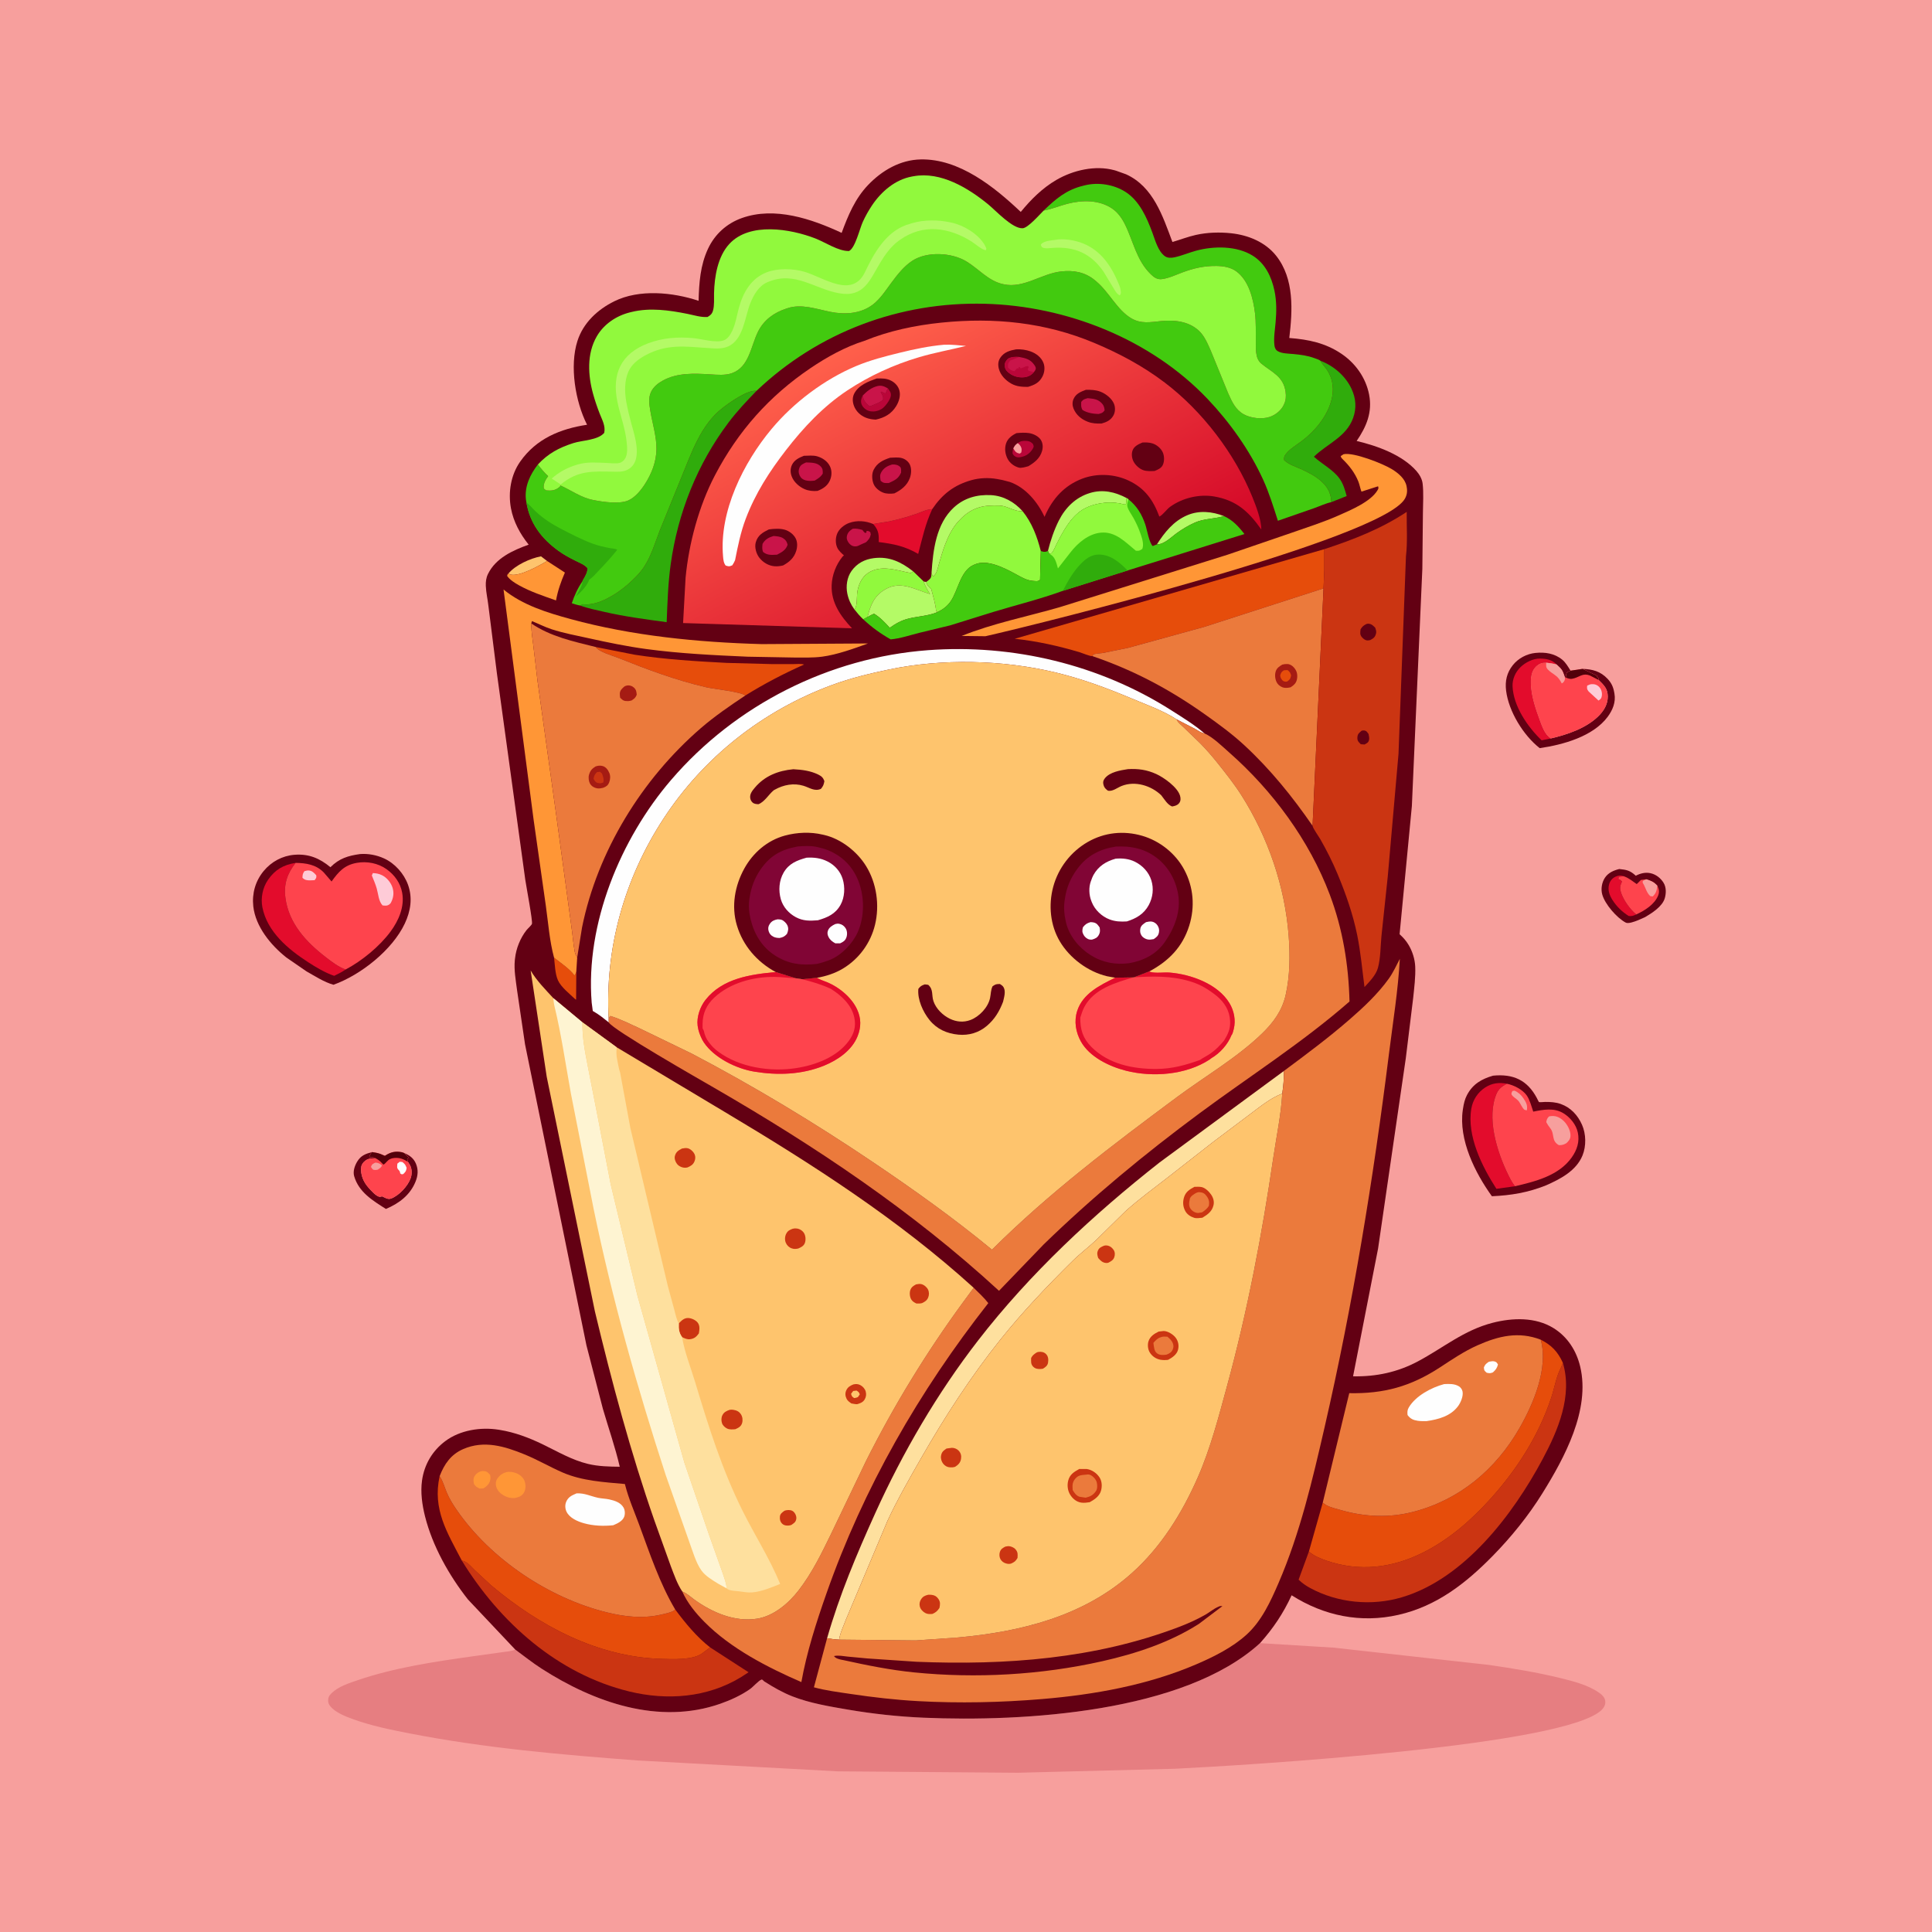 <svg version="1.1" xmlns="http://www.w3.org/2000/svg" style="display: block;" viewBox="0 0 2048 2048" width="1024" height="1024">
<defs>
	<linearGradient id="Gradient1" gradientUnits="userSpaceOnUse" x1="1077.57" y1="691.78" x2="906.728" y2="363.032">
		<stop class="stop0" offset="0" stop-opacity="1" stop-color="rgb(211,5,39)"/>
		<stop class="stop1" offset="1" stop-opacity="1" stop-color="rgb(255,96,75)"/>
	</linearGradient>
</defs>
<path transform="translate(0,0)" fill="rgb(247,159,157)" d="M -0 -0 L 2048 0 L 2048 2048 L -0 2048 L -0 -0 z"/>
<path transform="translate(0,0)" fill="rgb(99,0,19)" d="M 428.544 1222.33 C 434.156 1224.57 438.567 1227.86 440.937 1233.61 C 443.587 1240.04 443.066 1246.18 440.523 1252.51 C 434.754 1266.88 422.925 1275.7 409.097 1281.54 C 395.128 1272.66 380.439 1263.87 375.453 1246.9 C 373.971 1241.85 375.894 1236.01 378.5 1231.58 C 382.376 1225 387.279 1223.15 394.282 1221.26 C 393.119 1223.02 391.774 1224.37 391.638 1226.5 C 394.068 1226.69 396.037 1226.55 398.163 1227.84 C 394.183 1227.88 390.783 1227.79 387.448 1230.24 C 385.191 1231.9 383.336 1234.16 382.944 1237 C 381.842 1244.99 385.291 1253.01 390.5 1258.82 C 392.99 1261.59 399.072 1268.77 402.837 1268.64 C 403.658 1268.61 404.237 1268.4 405 1268.18 C 408.218 1269.57 411.034 1271.79 414.567 1270.5 C 422.937 1267.43 432.412 1257.2 435.343 1248.85 C 436.784 1244.74 436.757 1239.45 434.849 1235.5 L 432.509 1231.63 C 432.29 1230.66 431.84 1229.68 431.495 1228.75 L 433.49 1227.5 L 428.544 1222.33 z"/>
<path transform="translate(0,0)" fill="rgb(254,68,77)" d="M 394.282 1221.26 L 395.779 1221.47 C 399.556 1222.02 402.278 1222.63 405.737 1224.28 L 408 1225.22 L 408.92 1224.62 C 414.203 1221.27 419.188 1220.08 425.5 1221.3 C 427.073 1221.61 427.274 1221.76 428.544 1222.33 L 433.49 1227.5 L 431.495 1228.75 C 431.84 1229.68 432.29 1230.66 432.509 1231.63 L 434.849 1235.5 C 436.757 1239.45 436.784 1244.74 435.343 1248.85 C 432.412 1257.2 422.937 1267.43 414.567 1270.5 C 411.034 1271.79 408.218 1269.57 405 1268.18 C 404.237 1268.4 403.658 1268.61 402.837 1268.64 C 399.072 1268.77 392.99 1261.59 390.5 1258.82 C 385.291 1253.01 381.842 1244.99 382.944 1237 C 383.336 1234.16 385.191 1231.9 387.448 1230.24 C 390.783 1227.79 394.183 1227.88 398.163 1227.84 C 396.037 1226.55 394.068 1226.69 391.638 1226.5 C 391.774 1224.37 393.119 1223.02 394.282 1221.26 z"/>
<path transform="translate(0,0)" fill="rgb(247,159,157)" d="M 397.636 1232.5 L 398.819 1232.47 C 401.234 1232.78 403.331 1233.77 404.927 1235.5 C 403.901 1237.82 402.49 1238.42 400.5 1239.89 C 399.074 1240.19 398.065 1240.36 396.594 1240.17 C 394.764 1239.94 394.285 1238.4 393.217 1237 C 394.287 1233.96 394.779 1234.11 397.636 1232.5 z"/>
<path transform="translate(0,0)" fill="rgb(254,254,254)" d="M 423.737 1231.5 L 426.5 1231.76 C 429.413 1234.09 429.717 1234.7 431.044 1238 C 430.456 1241.73 430.055 1241.91 427.548 1244.5 C 425.29 1244.96 426.409 1245.1 424.225 1243.87 C 423.97 1240.24 422.078 1240.7 421.124 1238 C 420.813 1237.12 421.203 1234.55 421.226 1233.5 L 423.737 1231.5 z"/>
<path transform="translate(0,0)" fill="rgb(83,0,10)" d="M 394.282 1221.26 L 395.779 1221.47 C 399.556 1222.02 402.278 1222.63 405.737 1224.28 L 408 1225.22 L 408.92 1224.62 C 414.203 1221.27 419.188 1220.08 425.5 1221.3 C 427.073 1221.61 427.274 1221.76 428.544 1222.33 L 433.49 1227.5 L 431.495 1228.75 C 431.84 1229.68 432.29 1230.66 432.509 1231.63 C 427.744 1228.71 423.832 1227.03 418.141 1227.49 C 414.659 1227.78 412.163 1228.9 409.875 1231.54 C 408.771 1232.82 407.974 1233.67 406.5 1234.57 C 404.398 1232.43 402.373 1230.22 399.749 1228.72 L 398.163 1227.84 C 396.037 1226.55 394.068 1226.69 391.638 1226.5 C 391.774 1224.37 393.119 1223.02 394.282 1221.26 z"/>
<path transform="translate(0,0)" fill="rgb(99,0,19)" d="M 1716.51 921.188 L 1717.07 921.268 C 1724.06 921.972 1727.83 922.827 1733.17 927.565 L 1734 928.317 C 1738.84 925.768 1744.25 924.433 1749.65 925.635 C 1755.49 926.934 1760.4 930.826 1763.5 935.888 C 1766.38 940.598 1766.23 946.905 1764.77 952.037 C 1762.24 960.943 1751.19 967.863 1743.73 972.263 L 1735.68 975.77 C 1732.69 976.918 1726.1 979.447 1723.35 977.997 C 1713.83 972.977 1701.19 958.377 1698.4 948.042 C 1696.86 942.347 1697.98 935.437 1701.25 930.5 C 1704.81 925.105 1710.49 922.702 1716.51 921.188 z"/>
<path transform="translate(0,0)" fill="rgb(227,12,44)" d="M 1734.48 969.343 C 1731.54 970.689 1729.85 971.386 1726.5 970.987 C 1719.61 966.709 1713.67 960.942 1709.32 954.08 C 1706.13 949.043 1704.13 943.685 1705.64 937.706 C 1706.57 934.004 1708.91 931.056 1712.37 929.389 C 1715.47 927.897 1717.84 927.733 1721.05 928.808 L 1716.03 929.5 L 1715.5 931.828 C 1717.57 932.629 1718.01 932.804 1719.41 934.5 L 1718.96 935.453 C 1717 939.77 1717.07 942.673 1718.69 947.112 C 1721.5 954.848 1728.12 964.167 1734.48 969.343 z"/>
<path transform="translate(0,0)" fill="rgb(254,68,77)" d="M 1721.05 928.808 L 1721.9 929.101 C 1726.88 930.909 1730.69 934.219 1735 937.164 L 1739.5 932.764 L 1745.11 932.089 C 1750.24 933.657 1753.06 934.842 1756.83 938.863 C 1758.51 942.6 1759.27 945.265 1757.72 949.216 C 1754.03 958.656 1743.35 965.363 1734.48 969.343 C 1728.12 964.167 1721.5 954.848 1718.69 947.112 C 1717.07 942.673 1717 939.77 1718.96 935.453 L 1719.41 934.5 C 1718.01 932.804 1717.57 932.629 1715.5 931.828 L 1716.03 929.5 L 1721.05 928.808 z"/>
<path transform="translate(0,0)" fill="rgb(247,159,157)" d="M 1745.11 932.089 C 1750.24 933.657 1753.06 934.842 1756.83 938.863 C 1756.16 943.961 1755.75 946.514 1752 950.234 L 1749.5 949.995 C 1745.42 946.53 1744.51 941.076 1741.8 936.532 C 1740.97 935.135 1741.28 936.082 1741.5 933.758 L 1745.11 932.089 z"/>
<path transform="translate(0,0)" fill="rgb(99,0,19)" d="M 1677.59 709.029 C 1688.21 709.408 1696.58 711.62 1704.1 719.577 C 1708.15 723.864 1710.16 728.259 1711.14 734 L 1711.4 735.416 C 1712.95 744.441 1709.45 752.797 1704.14 759.934 C 1688.65 780.738 1656.65 789.561 1632.13 793.051 C 1614.74 779.402 1599.17 754.017 1596.51 731.973 C 1595.31 721.94 1597.25 713.166 1603.64 705.113 C 1609.43 697.821 1618.36 693.077 1627.61 692.134 C 1637.85 691.091 1648.02 692.62 1656.15 699.39 C 1659.76 702.402 1662.38 706.97 1664.84 710.944 C 1662.96 711.867 1661.02 712.299 1660.32 714.51 L 1659.77 718.227 L 1658.86 718.204 C 1657.5 714.264 1656.48 710.435 1653.31 707.539 L 1650.02 704.397 C 1646.36 703.287 1642.81 702.868 1639.01 702.451 C 1634.61 702.197 1631.32 703.495 1628.1 706.592 C 1623.01 711.477 1622.53 718.904 1622.76 725.5 C 1623.23 738.496 1627.9 751.884 1632.34 763.986 C 1634.38 769.553 1636.93 776.74 1641.43 780.851 L 1643.82 782.793 C 1661.28 778.705 1680.86 772.2 1694.07 759.456 C 1699.99 753.745 1704.38 746.675 1704.3 738.219 C 1704.23 729.985 1700.12 726.188 1694.65 720.831 L 1694.5 719.077 L 1693 717.755 L 1692.86 716.308 L 1677.59 709.029 z"/>
<path transform="translate(0,0)" fill="rgb(227,12,44)" d="M 1643.82 782.793 L 1634.22 784.774 C 1619.33 770.557 1604.32 748.711 1603.37 727.5 C 1603.04 719.991 1606.4 712.476 1611.71 707.275 C 1616.85 702.243 1625.12 697.97 1632.5 698.114 C 1639.27 698.247 1645.27 699.272 1650.02 704.397 C 1646.36 703.287 1642.81 702.868 1639.01 702.451 C 1634.61 702.197 1631.32 703.495 1628.1 706.592 C 1623.01 711.477 1622.53 718.904 1622.76 725.5 C 1623.23 738.496 1627.9 751.884 1632.34 763.986 C 1634.38 769.553 1636.93 776.74 1641.43 780.851 L 1643.82 782.793 z"/>
<path transform="translate(0,0)" fill="rgb(254,68,77)" d="M 1643.82 782.793 L 1641.43 780.851 C 1636.93 776.74 1634.38 769.553 1632.34 763.986 C 1627.9 751.884 1623.23 738.496 1622.76 725.5 C 1622.53 718.904 1623.01 711.477 1628.1 706.592 C 1631.32 703.495 1634.61 702.197 1639.01 702.451 C 1642.81 702.868 1646.36 703.287 1650.02 704.397 L 1653.31 707.539 C 1656.48 710.435 1657.5 714.264 1658.86 718.204 L 1659.77 718.227 L 1660.32 714.51 C 1661.02 712.299 1662.96 711.867 1664.84 710.944 L 1677.59 709.029 L 1692.86 716.308 L 1693 717.755 L 1694.5 719.077 L 1694.65 720.831 C 1700.12 726.188 1704.23 729.985 1704.3 738.219 C 1704.38 746.675 1699.99 753.745 1694.07 759.456 C 1680.86 772.2 1661.28 778.705 1643.82 782.793 z"/>
<path transform="translate(0,0)" fill="rgb(254,203,215)" d="M 1685.52 725.5 L 1686.79 725.291 C 1689.95 724.952 1692.71 725.76 1695 728 C 1697.46 730.408 1698.48 734.142 1698.03 737.5 C 1697.65 740.33 1696.76 741.085 1694.5 742.624 L 1684.02 732.987 C 1682.17 730.718 1682.09 729.563 1682.5 726.764 L 1685.52 725.5 z"/>
<path transform="translate(0,0)" fill="rgb(83,0,10)" d="M 1664.84 710.944 L 1677.59 709.029 L 1692.86 716.308 L 1693 717.755 L 1694.5 719.077 L 1694.65 720.831 L 1685.43 716.099 C 1678.46 713.345 1675.29 716.904 1669 718.947 C 1665.2 720.181 1663.32 719.688 1659.77 718.227 L 1660.32 714.51 C 1661.02 712.299 1662.96 711.867 1664.84 710.944 z"/>
<path transform="translate(0,0)" fill="rgb(247,159,157)" d="M 1639.01 702.451 C 1642.81 702.868 1646.36 703.287 1650.02 704.397 L 1653.31 707.539 C 1656.48 710.435 1657.5 714.264 1658.86 718.204 C 1658.95 719.092 1659.05 719.421 1658.79 720.388 C 1658.33 722.121 1657.14 723.849 1655.5 724.44 L 1654.86 723.236 L 1653.84 721.5 C 1650.52 715.692 1645.16 714.284 1640.83 709.747 C 1638.47 707.272 1639.05 705.642 1639.01 702.451 z"/>
<path transform="translate(0,0)" fill="rgb(99,0,19)" d="M 1582.73 1140.25 C 1603.86 1138.18 1618.89 1144.74 1629.1 1163.92 C 1629.32 1164.33 1631.13 1168.12 1631.33 1168.22 C 1632.15 1168.6 1636.91 1168.09 1638 1168.09 C 1643.69 1168.08 1649.11 1168.35 1654.53 1170.29 C 1665.06 1174.07 1672.54 1182.2 1677 1192.29 C 1681.33 1202.08 1681.57 1214.86 1677.54 1224.79 C 1670.9 1241.14 1653.96 1249.89 1638.73 1256.58 C 1619.69 1264.18 1601.88 1267.15 1581.47 1268.06 C 1563.63 1243.28 1546.05 1208.18 1550.62 1176.66 L 1550.88 1175 C 1551.63 1170.06 1552.7 1165.31 1555.04 1160.85 C 1561.16 1149.14 1570.56 1143.75 1582.73 1140.25 z"/>
<path transform="translate(0,0)" fill="rgb(227,12,44)" d="M 1605.95 1257.46 L 1586.24 1260.19 C 1571.08 1236.63 1554.78 1204.23 1559.66 1175.26 C 1561.2 1166.08 1566.49 1157.86 1574.36 1152.79 C 1581.7 1148.05 1588.99 1147.22 1597.41 1148.81 C 1590.12 1152.65 1587.49 1155.41 1584.91 1163.31 C 1576.17 1190.15 1588.82 1226.66 1601.39 1250.5 C 1602.73 1253.04 1604.18 1255.19 1605.95 1257.46 z"/>
<path transform="translate(0,0)" fill="rgb(254,68,77)" d="M 1597.41 1148.81 C 1604.65 1150.23 1614.02 1154.98 1618.36 1161.14 C 1621.6 1165.73 1623.5 1173.06 1625.29 1178.38 C 1636.16 1176.23 1647.42 1173.98 1657.5 1180.23 C 1664.66 1184.66 1670.79 1192.2 1672.56 1200.55 C 1674.61 1210.19 1671.72 1218.96 1666.14 1226.86 C 1652.48 1246.21 1627.64 1252.39 1605.95 1257.46 C 1604.18 1255.19 1602.73 1253.04 1601.39 1250.5 C 1588.82 1226.66 1576.17 1190.15 1584.91 1163.31 C 1587.49 1155.41 1590.12 1152.65 1597.41 1148.81 z"/>
<path transform="translate(0,0)" fill="rgb(247,159,157)" d="M 1603.21 1156.5 L 1605.54 1156.16 C 1609.49 1157.94 1612.28 1160.47 1614.74 1164.05 C 1617.77 1168.45 1619.51 1171.68 1618.5 1177.01 C 1617.59 1176.74 1616.52 1176.77 1615.77 1176.19 C 1613.58 1174.52 1611.6 1169.25 1609.45 1166.83 C 1607.41 1164.53 1603.82 1162.98 1602.41 1160.32 C 1601.75 1159.08 1602.76 1157.72 1603.21 1156.5 z"/>
<path transform="translate(0,0)" fill="rgb(247,159,157)" d="M 1641.95 1183.5 C 1642.93 1183.25 1643.86 1183.12 1644.88 1183.05 C 1649.79 1182.68 1653.97 1184.88 1657.5 1188.2 C 1661.4 1191.85 1665 1198.55 1664.79 1204 C 1664.65 1207.53 1662.92 1209.45 1660.5 1211.78 C 1657.45 1213.54 1656.02 1213.88 1652.5 1213.93 C 1644.07 1209.23 1648.37 1202.23 1643.25 1195.84 C 1641.6 1193.78 1640.34 1191.82 1639.09 1189.5 C 1639.7 1186.4 1639.89 1185.87 1641.95 1183.5 z"/>
<path transform="translate(0,0)" fill="rgb(99,0,19)" d="M 381.643 905.345 C 390.271 904.67 399.152 906.363 407 909.909 C 418.498 915.104 428.236 926.029 432.5 937.866 C 437.544 951.87 435.287 965.849 429.095 978.999 C 415.889 1007.04 382.421 1033.52 353.504 1043.89 C 343.564 1041.11 333.898 1034.75 324.908 1029.71 L 303.566 1015 C 287.094 1001.95 270.888 982.315 268.5 960.75 C 266.993 947.139 270.725 933.922 279.474 923.336 C 287.691 913.394 299.327 907.104 312.19 906.104 C 327.259 904.932 338.8 909.755 350.267 919.282 C 359.596 909.947 368.959 907.121 381.643 905.345 z"/>
<path transform="translate(0,0)" fill="rgb(227,12,44)" d="M 366.399 1027.71 C 362.525 1030.41 358.491 1032.37 354.258 1034.42 C 344.804 1031.23 335.069 1025.41 326.708 1020 C 305.513 1006.29 283.279 987.852 278.146 961.786 C 276.219 951.999 278.398 940.882 284.116 932.638 C 291.673 921.742 300.442 916.79 313.353 914.687 C 304.519 925.981 300.689 937.06 302.531 951.5 C 305.992 978.621 324.35 998.459 345.202 1014.55 C 351.535 1019.43 358.771 1025.06 366.399 1027.71 z"/>
<path transform="translate(0,0)" fill="rgb(254,68,77)" d="M 313.353 914.687 C 324.468 914.861 334.946 916.421 343.185 924.818 L 351.459 934.422 C 358.888 924.125 365.033 916.965 378.315 914.647 C 389.073 912.769 400.747 914.993 409.69 921.33 C 418.258 927.4 424.486 936.022 426.347 946.488 C 428.973 961.252 422.592 975.842 413.99 987.5 C 402.369 1003.25 383.603 1018.61 366.399 1027.71 C 358.771 1025.06 351.535 1019.43 345.202 1014.55 C 324.35 998.459 305.992 978.621 302.531 951.5 C 300.689 937.06 304.519 925.981 313.353 914.687 z"/>
<path transform="translate(0,0)" fill="rgb(254,203,215)" d="M 322.667 923.5 C 324.059 923.12 325.537 922.673 327 922.725 C 330.744 922.858 332.98 925.236 335.27 927.878 C 335.542 930.699 335.189 930.691 333.5 933.028 L 328.584 933.22 C 325.337 933.221 323.024 932.905 320.626 930.5 C 320.708 927.391 320.853 926.184 322.667 923.5 z"/>
<path transform="translate(0,0)" fill="rgb(254,203,215)" d="M 395.244 925.5 C 398.727 925.67 401.737 926.182 404.901 927.739 C 410.054 930.275 414.45 935.606 416.14 941.082 C 417.918 946.841 416.974 952.374 414.026 957.5 L 412.68 958.752 C 410.098 960.497 408.399 960.059 405.5 959.759 C 401.213 955.105 401.045 947.715 399.338 941.805 C 397.987 937.128 395.971 932.534 394.158 928.016 L 395.244 925.5 z"/>
<path transform="translate(0,0)" fill="rgb(230,126,129)" d="M 546.21 1748.65 C 555.5 1755.47 564.342 1762.57 574.067 1768.82 C 629.556 1804.5 698.322 1828.92 763.662 1806 C 774.603 1802.16 785.574 1797.14 795.091 1790.47 C 798.384 1788.16 803.974 1781.66 807.129 1780.47 C 808.268 1780.04 809.178 1781.78 810.206 1782.44 C 819.743 1788.48 829.459 1794.12 840 1798.24 C 858.536 1805.48 879.448 1808.94 899 1812.28 C 925.352 1816.78 952.361 1819.69 979.079 1820.84 C 1084.68 1825.39 1255.16 1815.45 1335.73 1741.75 L 1336.81 1741.87 L 1413.5 1746.55 L 1578.18 1764.86 C 1603.64 1768.58 1629 1772.66 1654 1778.81 C 1667.45 1782.12 1683.44 1786.12 1694.88 1794.22 L 1695.91 1794.94 C 1698.55 1796.85 1701.17 1799.57 1701.61 1802.98 C 1702.05 1806.44 1700.79 1809.37 1698.47 1811.91 C 1663.01 1850.71 1318.9 1871.38 1245.33 1874.96 L 1078.98 1879.19 L 888.042 1877.7 L 675.826 1866.16 C 594.607 1860.03 514.072 1853.06 434.018 1837.46 C 414.026 1833.57 393.882 1829.48 374.685 1822.56 C 367.466 1819.96 357.869 1816.27 352.27 1810.95 C 349.799 1808.6 347.882 1806.37 347.85 1802.78 C 347.818 1799.2 348.968 1797.26 351.491 1794.82 C 358.85 1787.71 369.61 1784.35 379.09 1781.1 C 417.782 1767.82 460.828 1761.4 501.231 1755.74 L 532.205 1751.41 C 536.707 1750.74 542.07 1750.52 546.21 1748.65 z"/>
<path transform="translate(0,0)" fill="rgb(99,0,19)" d="M 546.21 1748.65 L 496.054 1695.5 C 476.026 1670.08 458.493 1638.93 450.577 1607.5 C 447.491 1595.25 445.604 1582 447.366 1569.41 C 449.739 1552.45 458.334 1537.89 472.049 1527.63 C 487.686 1515.94 509.505 1512.56 528.518 1515.55 L 530 1515.8 C 545.592 1518.32 560.805 1524.06 575 1530.92 C 590.853 1538.59 606.214 1547.73 623.5 1551.86 C 634.457 1554.47 645.769 1554.69 656.968 1554.8 C 652.218 1534.23 644.98 1513.7 639.086 1493.4 L 621.671 1426.17 L 556.559 1107.02 L 548.101 1049.63 C 546.793 1039.28 544.682 1028.18 545.748 1017.77 L 545.952 1016 C 547.102 1005.39 551.502 994.429 558.107 986 C 559.322 984.449 563.332 980.919 563.88 979.355 C 564.859 976.561 557.847 939.636 556.817 932.534 L 526.721 713.598 L 517.732 642.188 C 516.953 635.201 515.259 628.091 514.98 621.094 C 514.805 616.681 515.314 612.507 517.261 608.5 C 525.494 591.555 543.665 583.359 560.422 577.36 C 551.38 566.101 544.296 553.117 541.631 538.787 C 538.49 521.902 541.511 503.411 551.461 489.269 C 568.586 464.924 593.952 454.575 622.305 450.252 C 609.824 425.604 603.629 388.081 612.092 361.5 C 618.211 342.281 633.367 328.202 651.054 319.424 C 677.627 306.237 713.234 309.785 740.536 318.868 C 741.032 299.811 742.331 281.253 750.506 263.732 C 757.706 248.302 770.317 236.895 786.333 231.164 C 821.236 218.672 860.393 232.014 892.183 246.855 C 898.972 228.456 906.349 210.603 920.133 196.18 C 934.924 180.701 954.2 169.415 976.085 168.993 C 1016.88 168.207 1053.98 198.059 1082.04 224.652 C 1092.82 211.503 1104.93 199.403 1119.74 190.762 C 1137.54 180.382 1161.06 174.899 1181.31 180.446 L 1183 180.937 L 1193.66 184.753 C 1222.68 197.957 1232.52 229.196 1242.82 256.525 C 1251.16 254.093 1259.35 250.876 1267.84 248.995 C 1279.91 246.321 1292.86 245.948 1305.13 247.269 C 1323.22 249.215 1341.27 256.592 1352.8 271.14 C 1372.15 295.57 1370.18 329.223 1366.7 358.289 C 1386.9 359.804 1404.95 363.524 1422 375.037 C 1436.92 385.11 1447.85 400.496 1451.31 418.261 C 1454.95 436.972 1448.53 452.212 1438.1 467.457 C 1459.85 472.578 1486.37 482.088 1501.5 499.319 C 1504.66 502.916 1507.46 507.708 1508.03 512.544 C 1509.23 522.575 1508.41 533.571 1508.35 543.684 L 1507.74 602.887 L 1496.63 854.5 L 1483.63 990.333 C 1487.54 993.843 1490.57 997.27 1493.28 1001.83 C 1497.24 1008.51 1499.86 1016.83 1500.19 1024.6 C 1500.67 1035.5 1499.13 1047.14 1498.01 1058 L 1490.2 1121.79 L 1460.83 1323.46 L 1434.3 1458.96 C 1458.72 1459.43 1481.43 1454.63 1503.04 1443.11 C 1529.98 1428.75 1551.7 1410.1 1582.11 1402.26 C 1603.28 1396.8 1627.61 1395.96 1646.84 1407.88 C 1661.69 1417.1 1671.07 1431.8 1675.08 1448.66 C 1685.97 1494.52 1658.35 1545.43 1634.98 1583 C 1620.12 1606.88 1602.04 1629.24 1582.36 1649.31 C 1553.82 1678.39 1522.92 1702.61 1482.33 1711.82 C 1442.34 1720.89 1403.43 1712.83 1369.18 1691.06 C 1360.23 1710.39 1349.79 1725.94 1335.73 1741.75 C 1255.16 1815.45 1084.68 1825.39 979.079 1820.84 C 952.361 1819.69 925.352 1816.78 899 1812.28 C 879.448 1808.94 858.536 1805.48 840 1798.24 C 829.459 1794.12 819.743 1788.48 810.206 1782.44 C 809.178 1781.78 808.268 1780.04 807.129 1780.47 C 803.974 1781.66 798.384 1788.16 795.091 1790.47 C 785.574 1797.14 774.603 1802.16 763.662 1806 C 698.322 1828.92 629.556 1804.5 574.067 1768.82 C 564.342 1762.57 555.5 1755.47 546.21 1748.65 z"/>
<path transform="translate(0,0)" fill="rgb(254,196,109)" d="M 538.967 607.941 C 546.485 598.899 562.178 591.838 573.5 589.734 L 579.936 594.67 C 571.89 599.518 549.707 611.994 540.636 608.876 L 538.967 607.941 z"/>
<path transform="translate(0,0)" fill="rgb(201,20,73)" d="M 903.893 560.5 C 907.689 560.072 910.484 560.755 914.151 561.73 C 915.012 563.043 915.82 563.962 917 564.996 L 918.505 564.464 L 918.5 562.859 C 920.551 562.647 920.737 563.061 922.5 563.976 L 923.073 566.5 C 922.247 570.428 920.832 571.98 918.024 574.781 L 912.293 577.33 C 910.96 577.937 909.458 578.84 908 579.084 C 905.136 579.562 902.567 578.592 900.575 576.5 C 898.654 574.483 897.278 571.662 897.67 568.819 C 898.219 564.842 900.683 562.509 903.893 560.5 z"/>
<path transform="translate(0,0)" fill="rgb(230,77,11)" d="M 587.335 1015.18 C 594.336 1020.69 603.761 1026.93 609 1034.04 C 610.092 1032.66 610.377 1031.48 610.915 1029.82 L 610.7 1059.58 L 609.966 1059.38 C 604.16 1053.76 594.674 1046.48 591.42 1039.08 C 588.385 1032.19 588.217 1022.67 587.335 1015.18 z"/>
<path transform="translate(0,0)" fill="rgb(180,250,102)" d="M 1226.34 577.074 C 1234.6 564.201 1243.85 552.593 1258.23 546.297 C 1270.9 540.751 1284.92 542.133 1297.52 547.101 L 1296.27 547.451 C 1286.17 550.185 1276.38 549.687 1266.51 554.004 C 1259.92 556.892 1253.7 560.699 1247.82 564.84 C 1241.64 569.196 1234.22 577.176 1226.34 577.074 z"/>
<path transform="translate(0,0)" fill="rgb(180,250,102)" d="M 905.757 646.085 C 902.027 641.04 899.534 635.585 898.231 629.465 C 896.512 621.386 897.81 612.03 902.686 605.201 C 908.474 597.093 916.59 592.859 926.376 591.644 C 942.906 589.591 955.423 595.847 968.037 605.66 L 965.485 607.435 C 950.603 604.722 933.524 597.933 919.5 607.855 C 913.281 612.254 909.885 620.18 908.795 627.535 C 908.005 632.859 909.067 642.283 905.757 646.085 z"/>
<path transform="translate(0,0)" fill="rgb(180,250,102)" d="M 1110.87 583.904 C 1113.54 573.184 1117.43 561.636 1122.43 551.771 C 1129.42 538.003 1140.29 527.19 1155.3 522.613 C 1169.03 518.43 1181.96 521.424 1194.33 527.953 L 1193.77 534 C 1191.46 535.161 1192.7 535.04 1190.51 534.46 C 1177.06 530.892 1159.25 533.09 1147.5 540.395 C 1134.67 548.379 1126.59 563.945 1119.91 577.021 C 1118.69 579.409 1116.63 584.836 1114.65 586.453 C 1114 586.986 1113 586.739 1112.17 586.882 L 1110.87 583.904 z"/>
<path transform="translate(0,0)" fill="rgb(255,150,54)" d="M 579.936 594.67 L 598.819 606.94 C 594.577 616.736 591.311 625.965 589.408 636.477 C 576.093 631.761 562.475 627.319 550.099 620.408 C 545.589 617.889 540.544 614.783 537.571 610.5 C 538.329 608.267 537.709 609.015 538.967 607.941 L 540.636 608.876 C 549.707 611.994 571.89 599.518 579.936 594.67 z"/>
<path transform="translate(0,0)" fill="rgb(180,250,102)" d="M 987.47 607.181 C 989.109 583.106 992.308 555.238 1011.16 537.903 C 1022.16 527.785 1035.78 524.081 1050.5 524.862 C 1063.69 525.562 1075.26 532.146 1083.9 541.769 L 1083.05 541.843 C 1076.9 542.214 1070.26 538.26 1064.28 536.642 C 1060.82 535.707 1056.97 535.893 1053.42 535.882 C 1037.5 535.833 1026.76 540.761 1016.01 552.53 C 1009.67 559.471 1005.25 568.389 1001.9 577.11 C 999.235 584.024 997.204 591.125 995.185 598.246 C 994.019 602.356 992.972 608.042 989.5 610.84 C 987.893 609.649 988.058 609.028 987.47 607.181 z"/>
<path transform="translate(0,0)" fill="rgb(227,12,44)" d="M 988.208 539.681 C 980.843 555.529 977.749 570.38 973.326 587.171 C 959.278 578.974 947.383 576.618 931.486 574.581 L 931.528 573.068 C 931.692 565.418 930.771 561.264 925.6 555.476 L 942.999 552.655 C 955.395 549.977 968.253 546.24 980 541.443 C 982.742 540.323 985.286 540.048 988.208 539.681 z"/>
<path transform="translate(0,0)" fill="rgb(145,249,61)" d="M 905.757 646.085 C 909.067 642.283 908.005 632.859 908.795 627.535 C 909.885 620.18 913.281 612.254 919.5 607.855 C 933.524 597.933 950.603 604.722 965.485 607.435 L 968.037 605.66 L 979.223 616.468 L 979.696 617.943 C 981.044 621.897 983.644 626.169 985.885 629.7 C 969.845 625.043 954.949 615.195 938.573 624.64 C 926.673 631.503 922.777 641.415 919.64 654.031 L 915.081 656.501 C 911.584 653.215 908.691 649.859 905.757 646.085 z"/>
<path transform="translate(0,0)" fill="rgb(180,250,102)" d="M 979.223 616.468 L 981.881 616.865 C 982.606 620.394 984.716 622.087 987.173 624.5 C 989.144 632.077 991.606 639.934 992.326 647.742 L 993.796 648.826 C 984.189 652.983 972.815 653.251 962.663 655.838 C 955.401 657.689 949.19 661.148 943.167 665.507 L 942.426 664.681 C 937.856 659.663 932.41 653.936 926.5 650.569 C 924.031 651.542 921.922 652.697 919.64 654.031 C 922.777 641.415 926.673 631.503 938.573 624.64 C 954.949 615.195 969.845 625.043 985.885 629.7 C 983.644 626.169 981.044 621.897 979.696 617.943 L 979.223 616.468 z"/>
<path transform="translate(0,0)" fill="rgb(48,172,12)" d="M 1399.74 382.442 C 1413.69 387.713 1426.42 398.606 1432.75 412.342 C 1437.37 422.371 1438.13 432.642 1434.35 443.13 C 1427.04 463.381 1406.81 470.339 1392.8 484.137 C 1401.37 491.949 1413.2 497.897 1419.94 507.284 C 1423.93 512.838 1425.74 519.317 1427.52 525.812 L 1411.19 532.321 L 1411.11 530.254 C 1410.09 512.97 1393.42 503.63 1379.16 497.24 C 1373.01 494.486 1366.28 492.404 1361.24 487.831 C 1361.04 484.573 1361.17 483.679 1363.2 481.1 C 1367.37 475.81 1374.55 471.585 1379.93 467.517 C 1393.64 457.151 1406.27 442.149 1411.06 425.342 C 1414.35 413.812 1413.43 402.373 1406.72 392.171 C 1404.64 389.005 1402.05 386.611 1400.16 383.223 L 1399.74 382.442 z"/>
<path transform="translate(0,0)" fill="rgb(230,77,11)" d="M 631.601 685.884 L 672.5 693.984 C 704.649 699.017 737.769 700.981 770.238 702.691 L 818.127 703.964 L 841.117 703.962 C 844.587 703.96 849.096 703.406 852.346 704.421 C 830.443 714.252 810.483 724.606 790.077 737.273 C 785.498 733.281 756.622 730.392 748.293 728.453 C 716.111 720.96 685.573 709.493 654.974 697.248 C 649.22 694.945 634.79 691.044 631.601 685.884 z"/>
<path transform="translate(0,0)" fill="rgb(48,172,12)" d="M 615.003 641.873 L 617.699 640.518 L 619.756 640.682 C 635.113 641.611 653.8 629.644 664.995 619.941 C 671.748 614.087 678.638 607.453 683.414 599.843 C 690.636 588.336 694.64 574.753 699.516 562.104 L 722.008 506.787 C 732.934 480.493 742.538 450.598 765.921 432.5 C 773.628 426.535 792.432 413.063 801.952 414.314 C 791.507 425.118 781.239 435.951 772.192 447.981 C 739.124 491.95 718.591 543.584 710.993 598 C 708.14 618.431 707.532 638.955 706.7 659.539 C 684.424 656.507 662.298 653.639 640.368 648.565 C 631.979 646.625 623.07 644.933 615.003 641.873 z"/>
<path transform="translate(0,0)" fill="rgb(145,249,61)" d="M 987.47 607.181 C 988.058 609.028 987.893 609.649 989.5 610.84 C 992.972 608.042 994.019 602.356 995.185 598.246 C 997.204 591.125 999.235 584.024 1001.9 577.11 C 1005.25 568.389 1009.67 559.471 1016.01 552.53 C 1026.76 540.761 1037.5 535.833 1053.42 535.882 C 1056.97 535.893 1060.82 535.707 1064.28 536.642 C 1070.26 538.26 1076.9 542.214 1083.05 541.843 L 1083.9 541.769 C 1093.94 554.177 1099.38 568.743 1103.29 584.098 L 1102.5 614.611 C 1100.22 616.642 1098.17 615.989 1095.25 615.807 C 1088.19 615.364 1082.28 611.565 1076.21 608.302 C 1064.69 602.109 1046.18 592.366 1032.91 598.5 L 1031.84 598.956 C 1017.96 605.288 1015.69 625.886 1007.73 637.474 C 1004.17 642.646 999.387 646.157 993.796 648.826 L 992.326 647.742 C 991.606 639.934 989.144 632.077 987.173 624.5 C 984.716 622.087 982.606 620.394 981.881 616.865 L 984.044 615.245 C 987.516 612.404 987.122 611.436 987.47 607.181 z"/>
<path transform="translate(0,0)" fill="rgb(255,150,54)" d="M 1424.25 481.5 C 1434.7 479.121 1466.07 491.486 1475.68 497.47 C 1482.21 501.543 1489.4 507.37 1490.99 515.289 L 1491.2 516.5 C 1491.99 520.904 1491.45 524.824 1489.17 528.765 C 1464.66 571.156 1106.95 660.285 1044.61 674.427 L 1019.36 674.138 C 1052.87 660.626 1089.07 653.582 1123.73 643.524 L 1301.01 588.098 L 1369.24 564.729 C 1385.92 558.913 1403.01 553.472 1419.16 546.307 C 1431.49 540.839 1453.14 531.865 1460.28 519.568 C 1461.31 517.803 1461.44 517.455 1460.82 515.5 L 1443.21 521.136 C 1441.85 517.671 1441.32 513.965 1439.94 510.5 C 1436.3 501.394 1430.39 493.694 1423.43 486.931 C 1422.03 485.569 1421.87 485.445 1421.18 483.5 L 1424.25 481.5 z"/>
<path transform="translate(0,0)" fill="rgb(203,53,18)" d="M 489.523 1654.26 C 495.317 1655.3 498.992 1660.28 503.06 1664.25 L 520.576 1680.5 C 571.554 1723.36 633.277 1756.5 701.132 1758.49 C 713.114 1758.84 734.051 1759.8 743.937 1752.89 L 752.788 1746.32 L 793.511 1772.67 L 785.466 1777.87 C 749.769 1799.66 707.072 1802.8 667 1793.02 C 590.983 1774.46 529.651 1719.58 489.523 1654.26 z"/>
<path transform="translate(0,0)" fill="rgb(203,53,18)" d="M 1656.66 1444.53 C 1667.23 1479.62 1651.53 1516.37 1635.08 1547.05 C 1603.72 1605.57 1552.39 1673.42 1486.13 1693.16 C 1454.14 1702.7 1418.11 1699.28 1388.75 1683.32 C 1384.17 1680.83 1380.34 1678.19 1376.57 1674.53 L 1387.49 1644.67 C 1392.49 1649.2 1399.9 1652.25 1406.26 1654.41 C 1441.03 1666.25 1475.22 1662.21 1507.75 1646.15 C 1535.64 1632.37 1559.74 1611.34 1580.4 1588.32 C 1608.11 1557.46 1630.93 1521.85 1644.11 1482.32 L 1644.54 1481 C 1647.75 1471.38 1649.75 1459.18 1654.38 1450.38 C 1655.39 1448.46 1656 1446.6 1656.66 1444.53 z"/>
<path transform="translate(0,0)" fill="rgb(230,77,11)" d="M 466.032 1564.8 L 466.517 1565.55 C 469.694 1570.66 471.211 1576.43 473.5 1581.95 C 476.154 1588.34 479.888 1594.45 483.801 1600.14 C 519.922 1652.73 581.964 1694.18 643.729 1709.29 C 662.585 1713.91 681.687 1715.94 700.806 1711.58 C 704.851 1710.66 710.194 1709.58 713.848 1707.67 C 714.793 1707.17 715.062 1706.78 715.702 1706.06 C 726.494 1720.57 738.433 1735.16 752.788 1746.32 L 743.937 1752.89 C 734.051 1759.8 713.114 1758.84 701.132 1758.49 C 633.277 1756.5 571.554 1723.36 520.576 1680.5 L 503.06 1664.25 C 498.992 1660.28 495.317 1655.3 489.523 1654.26 C 474 1624.41 458.308 1600.06 466.032 1564.8 z"/>
<path transform="translate(0,0)" fill="rgb(230,77,11)" d="M 1157.88 695.495 C 1155.65 695.86 1147.36 692.273 1144.77 691.5 C 1122.06 684.713 1099.23 679.61 1075.64 677.135 L 1403.82 582.134 L 1403.82 604.526 L 1403 623.72 L 1276.37 664.576 L 1195.63 686.81 L 1168.69 692.246 C 1166.65 692.604 1160.69 692.833 1159.22 693.755 C 1158.6 694.143 1158.33 694.915 1157.88 695.495 z"/>
<path transform="translate(0,0)" fill="rgb(230,77,11)" d="M 1633.24 1420.12 C 1644.71 1425.89 1651.29 1432.83 1656.66 1444.53 C 1656 1446.6 1655.39 1448.46 1654.38 1450.38 C 1649.75 1459.18 1647.75 1471.38 1644.54 1481 L 1644.11 1482.32 C 1630.93 1521.85 1608.11 1557.46 1580.4 1588.32 C 1559.74 1611.34 1535.64 1632.37 1507.75 1646.15 C 1475.22 1662.21 1441.03 1666.25 1406.26 1654.41 C 1399.9 1652.25 1392.49 1649.2 1387.49 1644.67 L 1402.15 1592.93 L 1405.91 1595.5 C 1410.48 1598.04 1416.98 1599.48 1422.01 1600.92 C 1446.87 1608.03 1472.82 1609.13 1498 1602.63 C 1547.17 1589.94 1585.63 1557.66 1610.72 1513.86 C 1625.66 1487.78 1641.55 1450.27 1633.24 1420.12 z"/>
<path transform="translate(0,0)" fill="rgb(254,254,254)" d="M 645.381 1083.84 C 640.228 1079.73 635.195 1075.59 629.457 1072.3 L 628.372 1071.69 L 627.203 1062.79 C 620.462 979.336 657.78 889.192 711.501 826.647 C 779.805 747.123 879.064 697.034 983.697 689.229 C 1073.72 682.514 1165.44 704.454 1241.61 752.933 C 1253.54 760.526 1266.14 768.239 1276.87 777.466 C 1273.04 776.833 1270.03 774.423 1266.69 772.596 L 1247.24 762.541 C 1233.21 753.342 1214.62 746.732 1199.08 740.189 C 1173.03 729.219 1146.54 719.447 1119 712.846 C 1062.78 699.369 998.839 697.92 942.264 709.708 C 922.027 713.925 901.815 718.822 882.387 725.965 C 808.815 753.016 745.872 802.498 703.118 868.13 C 661.738 931.653 641.084 1005.23 645.24 1080.95 L 645.381 1083.84 z"/>
<path transform="translate(0,0)" fill="rgb(254,224,158)" d="M 1360.96 1135.27 C 1361.12 1143.45 1360.44 1151.17 1359.23 1159.27 C 1347.73 1163.44 1336.05 1172.83 1326.28 1180.18 L 1285.61 1210.79 L 1239.51 1246.85 C 1223.87 1259.13 1207.91 1270.6 1193.07 1283.92 L 1162.08 1314.39 C 1154.01 1322.03 1145.08 1328.65 1137.12 1336.5 C 1110.35 1362.9 1083.6 1391.06 1060.12 1420.45 C 1028.85 1459.6 1001.4 1502.1 976.522 1545.5 C 964.095 1567.19 951.363 1589.43 940.804 1612.08 L 896.486 1717.39 C 894.277 1723.47 890.221 1731.77 889.571 1738.08 C 885.242 1737.98 881.013 1737.26 876.737 1736.63 C 889.993 1690.41 908.021 1647.76 927.796 1604.03 C 956.888 1539.71 993.54 1476.85 1036.82 1420.95 C 1091.62 1350.15 1158.95 1287.44 1229.23 1232.21 L 1360.96 1135.27 z"/>
<path transform="translate(0,0)" fill="rgb(235,122,60)" d="M 1032.16 1365.13 C 1037.45 1370.35 1043.06 1375.48 1047.63 1381.35 C 974.313 1474.77 915.318 1577.26 875.909 1689.59 C 865.214 1720.07 855.209 1751.25 849.473 1783.09 C 813.444 1767.43 774.725 1747.54 746.847 1719.43 C 737.463 1709.97 728.715 1699.33 723.252 1687.07 C 728.009 1688.88 731.762 1692.53 735.838 1695.5 C 754.71 1709.23 778.904 1719.69 802.707 1715.85 C 820.369 1713 836.166 1699.38 846.778 1685.58 C 860.898 1667.21 870.8 1646.84 880.879 1626.13 L 917.98 1548.81 C 947.531 1489.89 982.269 1433.13 1021.2 1379.99 L 1032.16 1365.13 z"/>
<path transform="translate(0,0)" fill="rgb(255,150,54)" d="M 587.335 1015.18 C 582.579 997.859 581.119 977.957 578.601 960.096 L 565.654 869 L 533.771 624.902 C 553.904 641.452 580.207 649.509 605 656.27 C 670.431 674.112 739.797 680.872 807.5 682.783 L 920.151 682.1 C 905.157 687.508 887.34 694.015 871.546 696.093 C 861.485 697.417 851.136 697.003 841.003 697.002 L 792.437 696.126 C 756.574 694.53 720.602 692.817 685 687.999 C 664.524 685.228 644.304 681.031 624.139 676.573 C 610.976 673.662 597.303 671.168 584.5 666.95 C 577.409 664.614 570.785 661.164 563.853 658.417 L 563.192 660.873 C 563.05 668.955 564.444 676.728 565.399 684.726 L 569.856 722.298 L 589.399 862.316 L 605.684 982 C 607.034 990.892 607.593 1000.06 609.245 1008.87 C 609.669 1011.13 610.682 1013.15 611.834 1015.11 L 610.915 1029.82 C 610.377 1031.48 610.092 1032.66 609 1034.04 C 603.761 1026.93 594.336 1020.69 587.335 1015.18 z"/>
<path transform="translate(0,0)" fill="rgb(66,202,15)" d="M 1194.33 527.953 L 1196.23 529.287 C 1205.32 536.651 1210.34 545.063 1214.07 556 C 1215.91 561.423 1218.19 575.562 1222 578.884 L 1223.43 578.229 L 1226.34 577.074 C 1234.22 577.176 1241.64 569.196 1247.82 564.84 C 1253.7 560.699 1259.92 556.892 1266.51 554.004 C 1276.38 549.687 1286.17 550.185 1296.27 547.451 L 1297.52 547.101 C 1306.65 551.248 1313.16 558.292 1319.15 566.114 L 1195.28 604.751 L 1126.66 626.312 C 1102.57 635.111 1077.88 641.143 1053.36 648.563 L 1007.34 662.887 L 974.108 670.929 C 964.344 673.403 954.189 676.882 944.164 677.774 C 933.441 671.722 924.07 664.931 915.081 656.501 L 919.64 654.031 C 921.922 652.697 924.031 651.542 926.5 650.569 C 932.41 653.936 937.856 659.663 942.426 664.681 L 943.167 665.507 C 949.19 661.148 955.401 657.689 962.663 655.838 C 972.815 653.251 984.189 652.983 993.796 648.826 C 999.387 646.157 1004.17 642.646 1007.73 637.474 C 1015.69 625.886 1017.96 605.288 1031.84 598.956 L 1032.91 598.5 C 1046.18 592.366 1064.69 602.109 1076.21 608.302 C 1082.28 611.565 1088.19 615.364 1095.25 615.807 C 1098.17 615.989 1100.22 616.642 1102.5 614.611 L 1103.29 584.098 C 1105.48 584.845 1107.26 585.399 1109.55 584.571 L 1110.87 583.904 L 1112.17 586.882 C 1113 586.739 1114 586.986 1114.65 586.453 C 1116.63 584.836 1118.69 579.409 1119.91 577.021 C 1126.59 563.945 1134.67 548.379 1147.5 540.395 C 1159.25 533.09 1177.06 530.892 1190.51 534.46 C 1192.7 535.04 1191.46 535.161 1193.77 534 L 1194.33 527.953 z"/>
<path transform="translate(0,0)" fill="rgb(48,172,12)" d="M 1126.66 626.312 C 1131.54 616.703 1137.48 606.275 1144.96 598.459 C 1150.55 592.616 1156.43 587.819 1164.94 587.844 C 1177.36 587.881 1187.2 596.323 1195.28 604.751 L 1126.66 626.312 z"/>
<path transform="translate(0,0)" fill="rgb(145,249,61)" d="M 1194.33 527.953 L 1196.23 529.287 L 1195.94 530.302 C 1195.46 532.044 1194.69 534.403 1194.95 536.215 C 1195.52 540.182 1199.54 545.47 1201.5 549.033 C 1204.51 554.516 1207.06 560.079 1209.08 566 L 1209.58 567.447 C 1211.04 571.755 1212.61 577.609 1210.88 581.875 C 1207.8 583.833 1207.66 584.037 1204.05 583.78 C 1192.83 574.652 1182.4 562.967 1166.5 564.682 C 1153.6 566.072 1142.42 575.673 1134.73 585.561 L 1121.46 602.546 C 1119.95 597.472 1118.8 591.057 1114.03 588.072 L 1112.96 587.372 L 1112.17 586.882 C 1113 586.739 1114 586.986 1114.65 586.453 C 1116.63 584.836 1118.69 579.409 1119.91 577.021 C 1126.59 563.945 1134.67 548.379 1147.5 540.395 C 1159.25 533.09 1177.06 530.892 1190.51 534.46 C 1192.7 535.04 1191.46 535.161 1193.77 534 L 1194.33 527.953 z"/>
<path transform="translate(0,0)" fill="rgb(235,122,60)" d="M 1157.88 695.495 C 1158.33 694.915 1158.6 694.143 1159.22 693.755 C 1160.69 692.833 1166.65 692.604 1168.69 692.246 L 1195.63 686.81 L 1276.37 664.576 L 1403 623.72 L 1391.38 875.405 C 1370.07 844.527 1346.73 815.616 1319.15 790.083 C 1306.15 778.055 1292.01 767.713 1277.6 757.483 C 1239.89 730.719 1201.7 710.408 1157.88 695.495 z"/>
<path transform="translate(0,0)" fill="rgb(165,27,19)" d="M 1359.32 704.5 C 1361.1 704.009 1362.76 703.828 1364.61 703.892 C 1367.34 703.986 1369.71 705.479 1371.51 707.474 C 1374.56 710.871 1375.58 714.422 1375 719 C 1374.37 723.893 1372.04 725.862 1368.25 728.5 C 1366.02 729.067 1363.81 729.351 1361.5 729.061 C 1358.68 728.708 1355.72 726.808 1354.1 724.5 C 1351.67 721.024 1351.02 715.583 1352.35 711.564 C 1353.53 708.007 1356.31 706.287 1359.32 704.5 z"/>
<path transform="translate(0,0)" fill="rgb(230,77,11)" d="M 1361.04 710.5 L 1364.89 710.318 C 1367.45 712.438 1367.61 712.822 1368.64 716 C 1367.7 720.023 1367.54 719.991 1364.5 722.402 C 1362.58 722.829 1361.83 722.563 1360.04 721.784 C 1358.09 719.738 1357.46 718.817 1357.04 716 C 1358.14 712.667 1358.18 712.513 1361.04 710.5 z"/>
<path transform="translate(0,0)" fill="rgb(235,122,60)" d="M 466.032 1564.8 C 471.002 1551.94 477.963 1541.77 491 1536.09 C 513.16 1526.44 534.956 1533.12 556.038 1541.72 C 570.031 1547.43 583.019 1555.14 596.861 1561.09 C 617.327 1569.88 640.473 1571.13 662.42 1573.12 L 662.729 1574.36 C 666.377 1588.61 672.488 1602.55 677.585 1616.35 C 688.768 1646.64 699.199 1678.18 715.702 1706.06 C 715.062 1706.78 714.793 1707.17 713.848 1707.67 C 710.194 1709.58 704.851 1710.66 700.806 1711.58 C 681.687 1715.94 662.585 1713.91 643.729 1709.29 C 581.964 1694.18 519.922 1652.73 483.801 1600.14 C 479.888 1594.45 476.154 1588.34 473.5 1581.95 C 471.211 1576.43 469.694 1570.66 466.517 1565.55 L 466.032 1564.8 z"/>
<path transform="translate(0,0)" fill="rgb(255,150,54)" d="M 510.161 1559.5 L 511.665 1559.37 C 515.898 1559.39 516.841 1560.47 519.5 1563.37 C 519.922 1565.52 520.127 1566.77 519.652 1568.97 C 518.77 1573.04 515.847 1575.64 512.5 1577.74 L 508.5 1577.94 C 505.37 1576.57 504.092 1575.74 502.307 1572.8 C 501.998 1570.1 501.483 1567.46 502.932 1565 C 504.719 1561.97 506.895 1560.5 510.161 1559.5 z"/>
<path transform="translate(0,0)" fill="rgb(255,150,54)" d="M 537.006 1560.5 C 540.098 1559.79 543.879 1560.43 546.849 1561.47 C 550.475 1562.74 554.384 1565.82 555.858 1569.45 C 557.393 1573.24 557.535 1578.22 555.61 1581.86 C 553.415 1586.01 549.793 1587.09 545.5 1588.02 C 541.158 1588.21 537.983 1587.44 534.153 1585.32 C 530.184 1583.13 526.734 1579.57 525.775 1575 C 525.28 1572.64 525.699 1569.51 527.109 1567.5 C 529.652 1563.87 532.745 1561.58 537.006 1560.5 z"/>
<path transform="translate(0,0)" fill="rgb(254,254,254)" d="M 611.135 1583.05 C 619.623 1582.55 625.957 1586.02 634 1587.74 C 637.965 1588.59 642.073 1588.58 646.03 1589.47 C 651.681 1590.74 657.949 1592.73 661.004 1598.13 C 662.497 1600.77 662.785 1604.99 661.664 1607.84 C 659.771 1612.64 654.412 1614.95 650.052 1616.83 C 639.705 1617.9 628.868 1617.51 618.836 1614.66 C 612.123 1612.75 603.662 1609.1 600.485 1602.35 C 599.032 1599.26 598.812 1595.37 600.096 1592.2 C 602.276 1586.83 606.047 1585.24 611.135 1583.05 z"/>
<path transform="translate(0,0)" fill="rgb(235,122,60)" d="M 1402.15 1592.93 L 1430.26 1476.82 C 1466.99 1477.51 1495.27 1469.77 1526.13 1449.66 C 1539.21 1441.15 1552.02 1432.37 1566.35 1426.02 C 1588.6 1416.14 1609.86 1411.1 1633.24 1420.12 C 1641.55 1450.27 1625.66 1487.78 1610.72 1513.86 C 1585.63 1557.66 1547.17 1589.94 1498 1602.63 C 1472.82 1609.13 1446.87 1608.03 1422.01 1600.92 C 1416.98 1599.48 1410.48 1598.04 1405.91 1595.5 L 1402.15 1592.93 z"/>
<path transform="translate(0,0)" fill="rgb(254,254,254)" d="M 1578.28 1443.5 C 1579.78 1443.28 1582.03 1442.74 1583.5 1443.01 C 1586.22 1443.51 1586.69 1444.34 1587.91 1446.5 C 1586.82 1450.37 1585.48 1452.15 1582.5 1454.83 C 1579.57 1455.87 1579.07 1455.8 1576 1455.19 C 1573.32 1452.83 1573.32 1453.04 1572.97 1449.5 C 1574.47 1446.02 1575.29 1445.64 1578.28 1443.5 z"/>
<path transform="translate(0,0)" fill="rgb(254,254,254)" d="M 1530.85 1467.2 C 1536.15 1466.94 1541.81 1466.68 1546.53 1469.57 C 1548.47 1470.76 1549.91 1472.85 1550.36 1475.06 C 1551.34 1479.84 1548.45 1486.7 1545.66 1490.5 C 1537.77 1501.22 1524.67 1504.64 1512.23 1506.45 C 1509.16 1506.46 1505.95 1506.56 1502.9 1506.1 C 1497.98 1505.34 1495.1 1504.01 1492.06 1500 C 1491.74 1496.85 1491.75 1494.67 1493.42 1491.88 C 1500.79 1479.54 1517.44 1470.77 1530.85 1467.2 z"/>
<path transform="translate(0,0)" fill="rgb(235,122,60)" d="M 563.192 660.873 C 583.959 674.969 607.576 679.865 631.601 685.884 C 634.79 691.044 649.22 694.945 654.974 697.248 C 685.573 709.493 716.111 720.96 748.293 728.453 C 756.622 730.392 785.498 733.281 790.077 737.273 C 773.924 748.005 757.544 759.227 742.861 771.917 C 680.58 825.751 633.416 902.097 617.01 983 L 611.834 1015.11 C 610.682 1013.15 609.669 1011.13 609.245 1008.87 C 607.593 1000.06 607.034 990.892 605.684 982 L 589.399 862.316 L 569.856 722.298 L 565.399 684.726 C 564.444 676.728 563.05 668.955 563.192 660.873 z"/>
<path transform="translate(0,0)" fill="rgb(165,27,19)" d="M 662.142 727.5 C 663.103 727.114 663.947 726.712 665.01 726.601 C 667.642 726.325 670.119 727.115 672.039 728.916 C 674.497 731.222 674.653 733.327 674.969 736.5 C 673.384 740.026 672.628 740.372 669.559 742.5 C 668.403 742.809 667.211 743.178 666 743.203 C 661.418 743.294 660.47 742.651 657.391 739.631 C 657.164 738.124 656.913 736.527 657.028 735 C 657.286 731.582 659.687 729.548 662.142 727.5 z"/>
<path transform="translate(0,0)" fill="rgb(165,27,19)" d="M 631.251 812.5 C 633.892 811.588 636.286 811.26 639 812.083 C 642.453 813.129 644.559 816.201 645.912 819.343 C 647.232 822.409 646.999 826.257 645.774 829.298 C 644.373 832.776 642.724 833.679 639.5 835.07 C 637.426 835.545 635.302 836.031 633.17 835.684 C 629.848 835.143 626.792 833.362 625.222 830.286 C 624.036 827.961 623.596 823.968 624.329 821.438 C 625.631 816.945 627.349 814.994 631.251 812.5 z"/>
<path transform="translate(0,0)" fill="rgb(203,53,18)" d="M 632.761 818.5 L 636.004 818.067 L 638.132 820 C 639.329 823.446 640.389 825.869 639.528 829.5 L 636.5 830.361 L 633.5 829.955 C 631.137 829.266 630.286 827.497 629.173 825.5 C 629.953 821.819 630.224 821.277 632.761 818.5 z"/>
<path transform="translate(0,0)" fill="rgb(203,53,18)" d="M 1403.82 582.134 C 1434.37 572.136 1464.34 560.485 1491.17 542.606 C 1491.01 557.933 1492.18 574.583 1490.37 589.729 L 1482.47 799.213 L 1471.07 929.311 L 1464.41 992.127 C 1463.34 1002.93 1463.54 1015.63 1460.66 1026.04 C 1458.56 1033.65 1451.71 1040.65 1446.42 1046.29 C 1444.01 1028.02 1442.4 1009.52 1438.74 991.456 C 1434.22 969.167 1426.7 947.695 1417.98 926.729 C 1412.64 913.869 1406.34 901.407 1399.43 889.321 C 1398.03 886.878 1391.38 877.453 1391.38 875.405 L 1403 623.72 L 1403.82 604.526 L 1403.82 582.134 z"/>
<path transform="translate(0,0)" fill="rgb(99,0,19)" d="M 1443.52 774.5 L 1445.46 774.299 C 1448.52 774.447 1449.07 775.847 1450.73 778.076 C 1451.11 780.14 1451.77 782.591 1451.18 784.649 C 1450.37 787.457 1448.8 787.827 1446.5 789.202 L 1442.5 788.912 C 1439.78 786.158 1438.56 785.191 1438.94 781 C 1439.24 777.712 1441.25 776.478 1443.52 774.5 z"/>
<path transform="translate(0,0)" fill="rgb(99,0,19)" d="M 1448.37 661.5 C 1449.1 661.313 1449.79 661.086 1450.55 661.144 C 1454.04 661.41 1455.3 663.089 1457.72 665.259 C 1458.44 667.381 1459.27 669.33 1458.65 671.593 C 1457.54 675.647 1455.99 676.616 1452.51 678.5 C 1451.5 678.707 1450.56 678.956 1449.5 678.885 C 1446.96 678.715 1445.15 677.15 1443.59 675.327 C 1441.32 672.691 1441.93 670.226 1442.27 667.018 C 1444.17 664.081 1445.28 663.133 1448.37 661.5 z"/>
<path transform="translate(0,0)" fill="rgb(235,122,60)" d="M 1247.24 762.541 L 1266.69 772.596 C 1270.03 774.423 1273.04 776.833 1276.87 777.466 C 1285.89 781.57 1295.23 790.799 1302.76 797.426 C 1348.91 838.042 1387.86 890.673 1409.62 948.344 C 1423.43 984.961 1429.54 1022.61 1430.55 1061.61 C 1380.66 1105.24 1324.69 1140.76 1271.54 1180.13 C 1213.6 1223.04 1158.03 1268.9 1106.3 1319.19 L 1058.99 1368.31 C 966.901 1283.62 864.748 1215.37 756.681 1152.9 C 742.321 1144.6 649.347 1091.53 645.381 1083.84 L 645.24 1080.95 C 645.713 1079.08 645.642 1078.39 647 1076.96 C 657.345 1080.1 667.907 1085.48 677.81 1089.98 L 733.333 1116.88 C 799.453 1151.58 863.253 1190.07 925.17 1231.8 C 968.638 1261.1 1011.07 1291.34 1051.54 1324.72 C 1111.89 1264.64 1179.57 1213.5 1247.81 1162.85 C 1277.49 1140.83 1311.06 1121.41 1337.68 1095.72 C 1349.88 1083.93 1359.13 1071.37 1362.9 1054.49 C 1367.4 1034.4 1367.59 1012.94 1366.08 992.5 C 1362.19 939.817 1344.15 887.349 1315.83 842.835 C 1308.4 831.168 1299.6 820.117 1291.01 809.299 C 1285.03 801.773 1278.7 794.476 1271.94 787.636 L 1254.61 770.936 C 1252.3 768.724 1249.27 766.46 1247.71 763.635 L 1247.24 762.541 z"/>
<path transform="translate(0,0)" fill="rgb(66,202,15)" d="M 1106.36 223.167 C 1119.21 210.755 1130.32 201.274 1148 196.946 L 1149.97 196.449 C 1164.23 192.931 1180.78 195.546 1193.16 203.484 C 1207.95 212.968 1215.68 230.713 1221.55 246.564 C 1224.53 254.605 1227.51 266.176 1234.71 271.5 C 1237.63 273.662 1241.6 273.492 1245.04 272.751 C 1252.81 271.076 1260.28 267.808 1267.96 265.733 C 1286.67 260.676 1310.94 260.416 1327.92 271.014 C 1341.19 279.294 1347.9 293.427 1351 308.229 C 1353.34 319.407 1353.18 330.346 1352.19 341.668 C 1351.5 349.496 1350.01 358.189 1350.94 366 C 1351.27 368.745 1352.2 370.949 1354.69 372.365 C 1359.04 374.84 1365.97 374.809 1370.94 375.275 C 1378.63 375.996 1385.98 376.903 1393.29 379.615 C 1394.8 380.176 1398.66 381.34 1399.74 382.442 L 1400.16 383.223 C 1402.05 386.611 1404.64 389.005 1406.72 392.171 C 1413.43 402.373 1414.35 413.812 1411.06 425.342 C 1406.27 442.149 1393.64 457.151 1379.93 467.517 C 1374.55 471.585 1367.37 475.81 1363.2 481.1 C 1361.17 483.679 1361.04 484.573 1361.24 487.831 C 1366.28 492.404 1373.01 494.486 1379.16 497.24 C 1393.42 503.63 1410.09 512.97 1411.11 530.254 L 1411.19 532.321 C 1405.25 533.563 1398.91 536.612 1393.11 538.655 L 1354.62 552.031 C 1349.9 537.292 1345.34 522.431 1338.9 508.327 C 1324.78 477.375 1303.54 447.594 1280.15 422.962 C 1219.98 359.602 1130.76 324.273 1044.15 322.019 C 953.767 319.666 867.455 352.057 801.952 414.314 C 792.432 413.063 773.628 426.535 765.921 432.5 C 742.538 450.598 732.934 480.493 722.008 506.787 L 699.516 562.104 C 694.64 574.753 690.636 588.336 683.414 599.843 C 678.638 607.453 671.748 614.087 664.995 619.941 C 653.8 629.644 635.113 641.611 619.756 640.682 L 617.699 640.518 L 615.003 641.873 C 612.007 641.427 609.022 640.33 606.116 639.454 C 608.943 631.107 612.416 623.359 617.478 616.116 C 617.493 615.449 618.862 613.472 619.199 612.843 C 621.156 609.197 622.88 606.372 622.681 602.139 C 619.314 598.406 614.77 596.766 610.335 594.568 C 604.051 591.452 597.822 588.118 592.125 584.005 C 574.122 571.008 561.691 554.809 558.028 532.653 L 557.483 529.471 C 555.946 515.488 561.947 503.072 570.171 492.381 C 573.563 496.92 576.946 500.865 581.066 504.767 C 578.446 508.206 575.95 512.495 576.32 517.009 C 576.441 518.484 577.908 519.011 579 519.85 C 584.279 520.348 588.332 520.027 592.624 516.612 C 593.926 515.576 593.54 516.08 594.035 514.609 C 605.744 519.825 615.836 527.528 628.751 530.013 L 630.5 530.339 C 639.969 532.237 656.905 534.449 665.866 530.557 C 673.092 527.418 679.24 519.945 683.452 513.441 C 690.729 502.205 695.732 489.547 695.864 476 C 695.995 462.565 691.629 448.975 689.419 435.799 C 688.313 429.204 687.115 421.772 690.102 415.5 C 692.718 410.006 697.522 406.2 702.757 403.349 C 718.18 394.948 735.911 395.817 752.849 396.836 C 760.304 397.285 768.71 398.097 775.863 395.585 C 794.286 389.114 795.93 366.741 803.591 351.478 C 809.764 339.179 820.322 331.492 833.166 327.253 L 834.928 326.685 C 849.49 321.783 865.696 327.667 880.183 330.569 C 895.659 333.669 912.685 332.708 925.588 322.585 C 933.349 316.497 938.833 307.904 944.638 300.07 C 950.947 291.556 958.249 282.082 967.273 276.304 C 982.923 266.284 1008.54 267.679 1024.16 276.961 C 1037.03 284.608 1047.52 297.594 1062.61 301.048 L 1063.97 301.34 C 1085.02 306.023 1103.93 290.087 1124.73 287.771 C 1138.08 286.284 1150.03 288.335 1160.61 297.054 L 1161.93 298.164 C 1175.8 309.661 1184.16 328.723 1199.52 337.602 C 1209.67 343.471 1219.61 341.487 1230.6 340.392 C 1244.6 338.995 1259.51 340.362 1270.5 350.229 C 1276.78 355.87 1280.11 364.269 1283.5 371.822 L 1301.88 416.807 C 1305.81 425.6 1309.55 434.184 1318.34 439.125 C 1325.76 443.298 1337.57 444.708 1345.78 441.983 C 1351.93 439.944 1358 435.203 1360.78 429.287 L 1361.27 428.171 C 1363.15 424.094 1363.36 419.93 1362.77 415.5 C 1360.55 398.88 1348.28 394.633 1337.05 385.442 C 1330.21 379.841 1331.37 368.869 1331.25 360.89 C 1331.1 351.439 1331.5 341.666 1330.39 332.277 C 1328.53 316.622 1323.75 297.222 1310.34 287.5 C 1304.52 283.282 1296.74 282.044 1289.71 281.928 C 1276.66 281.712 1265.37 284.282 1253.22 288.835 C 1246.34 291.414 1239.18 294.837 1231.87 295.835 C 1226.73 296.536 1223.29 294.029 1219.83 290.647 C 1204.57 275.738 1201.55 256.004 1192.45 237.719 C 1189.32 231.43 1185.05 225.29 1179.18 221.242 C 1165.29 211.661 1147.19 211.925 1131.5 216.006 C 1123.39 218.114 1115.53 221.439 1107.31 222.997 L 1106.36 223.167 z"/>
<path transform="translate(0,0)" fill="rgb(48,172,12)" d="M 558.028 532.653 C 561.908 535.44 564.294 538.904 567.761 542.12 C 575.665 549.452 584.483 555.288 594.031 560.234 C 604.977 565.904 616.855 572.14 628.402 576.34 C 634.378 578.514 640.747 579.961 647 581.109 C 649.115 581.497 652.577 581.534 654.285 582.825 C 648.15 590.539 641.574 597.71 634.748 604.815 C 631.413 608.287 628.594 611.855 624.51 614.5 L 624.005 616.005 C 621.172 622.372 615.524 627.899 610.343 632.358 C 612.506 628.129 617.728 620.682 617.478 616.116 C 617.493 615.449 618.862 613.472 619.199 612.843 C 621.156 609.197 622.88 606.372 622.681 602.139 C 619.314 598.406 614.77 596.766 610.335 594.568 C 604.051 591.452 597.822 588.118 592.125 584.005 C 574.122 571.008 561.691 554.809 558.028 532.653 z"/>
<path transform="translate(0,0)" fill="rgb(145,249,61)" d="M 570.171 492.381 C 581.04 480.74 592.57 474.546 607.684 469.718 C 617.444 466.6 633.833 466.715 640.5 458.838 C 642.038 451.409 638.29 445.124 635.647 438.342 C 633.033 431.633 630.763 424.953 628.827 418.019 C 623.23 397.972 621.838 375.062 632.639 356.496 C 640.181 343.532 653.359 334.704 667.753 331.122 L 669.5 330.702 C 688.99 325.9 709.434 328.844 728.806 332.73 C 735.768 334.127 742.843 336.481 750 336.023 C 753.109 334.215 754.753 332.816 755.802 329.257 C 757.419 323.767 756.759 316.55 756.906 310.757 C 757.354 293.138 760.758 271.933 773.193 258.5 C 794.742 235.224 837.95 242.537 864.287 252.752 C 874.891 256.865 888.722 266.361 900 266.079 C 906.561 262.998 911.305 242.398 914.568 235.26 C 917.372 229.125 920.667 223.248 924.422 217.644 C 934.265 202.958 948.982 190.351 966.759 187.104 L 968.5 186.801 C 997.193 181.606 1026.14 199.14 1047.49 216.602 C 1055.88 223.469 1073.02 242.396 1084 241.972 C 1089.61 241.755 1101.95 227.483 1106.36 223.167 L 1107.31 222.997 C 1115.53 221.439 1123.39 218.114 1131.5 216.006 C 1147.19 211.925 1165.29 211.661 1179.18 221.242 C 1185.05 225.29 1189.32 231.43 1192.45 237.719 C 1201.55 256.004 1204.57 275.738 1219.83 290.647 C 1223.29 294.029 1226.73 296.536 1231.87 295.835 C 1239.18 294.837 1246.34 291.414 1253.22 288.835 C 1265.37 284.282 1276.66 281.712 1289.71 281.928 C 1296.74 282.044 1304.52 283.282 1310.34 287.5 C 1323.75 297.222 1328.53 316.622 1330.39 332.277 C 1331.5 341.666 1331.1 351.439 1331.25 360.89 C 1331.37 368.869 1330.21 379.841 1337.05 385.442 C 1348.28 394.633 1360.55 398.88 1362.77 415.5 C 1363.36 419.93 1363.15 424.094 1361.27 428.171 L 1360.78 429.287 C 1358 435.203 1351.93 439.944 1345.78 441.983 C 1337.57 444.708 1325.76 443.298 1318.34 439.125 C 1309.55 434.184 1305.81 425.6 1301.88 416.807 L 1283.5 371.822 C 1280.11 364.269 1276.78 355.87 1270.5 350.229 C 1259.51 340.362 1244.6 338.995 1230.6 340.392 C 1219.61 341.487 1209.67 343.471 1199.52 337.602 C 1184.16 328.723 1175.8 309.661 1161.93 298.164 L 1160.61 297.054 C 1150.03 288.335 1138.08 286.284 1124.73 287.771 C 1103.93 290.087 1085.02 306.023 1063.97 301.34 L 1062.61 301.048 C 1047.52 297.594 1037.03 284.608 1024.16 276.961 C 1008.54 267.679 982.923 266.284 967.273 276.304 C 958.249 282.082 950.947 291.556 944.638 300.07 C 938.833 307.904 933.349 316.497 925.588 322.585 C 912.685 332.708 895.659 333.669 880.183 330.569 C 865.696 327.667 849.49 321.783 834.928 326.685 L 833.166 327.253 C 820.322 331.492 809.764 339.179 803.591 351.478 C 795.93 366.741 794.286 389.114 775.863 395.585 C 768.71 398.097 760.304 397.285 752.849 396.836 C 735.911 395.817 718.18 394.948 702.757 403.349 C 697.522 406.2 692.718 410.006 690.102 415.5 C 687.115 421.772 688.313 429.204 689.419 435.799 C 691.629 448.975 695.995 462.565 695.864 476 C 695.732 489.547 690.729 502.205 683.452 513.441 C 679.24 519.945 673.092 527.418 665.866 530.557 C 656.905 534.449 639.969 532.237 630.5 530.339 L 628.751 530.013 C 615.836 527.528 605.744 519.825 594.035 514.609 C 593.54 516.08 593.926 515.576 592.624 516.612 C 588.332 520.027 584.279 520.348 579 519.85 C 577.908 519.011 576.441 518.484 576.32 517.009 C 575.95 512.495 578.446 508.206 581.066 504.767 C 576.946 500.865 573.563 496.92 570.171 492.381 z"/>
<path transform="translate(0,0)" fill="rgb(180,250,102)" d="M 1118.36 254.298 C 1127.33 252.493 1139.61 254.644 1148 258.011 C 1166.81 265.56 1177.78 281.613 1185.35 299.675 C 1186.4 302.175 1187.46 304.49 1187.83 307.204 C 1188.21 309.956 1188.68 310.859 1187 313.136 C 1183.59 311.586 1181.97 307.821 1179.92 304.71 L 1169.82 288.005 C 1156.65 268.935 1139.74 261.391 1117.03 262.698 C 1113.65 262.892 1108.32 263.85 1105.24 262.413 C 1103.87 261.775 1103.82 260.778 1103.27 259.5 L 1103.95 258.546 C 1107.03 255.367 1114.19 254.894 1118.36 254.298 z"/>
<path transform="translate(0,0)" fill="rgb(180,250,102)" d="M 584.851 507.274 C 592.418 500.527 601.297 495.708 611 492.811 L 612.666 492.305 C 622.873 489.345 632.943 490.413 643.373 490.761 C 647.333 490.894 652.618 491.641 656.472 490.779 C 659.259 490.157 661.7 488.013 662.962 485.519 C 665.427 480.647 664.864 474.747 664.379 469.5 C 662.999 454.554 657.62 440.843 654.544 426.268 C 648.268 396.53 658.176 374.827 687.006 363.934 C 702.517 358.074 718.83 356.876 735.281 358.478 C 744.227 359.35 758.169 363.63 766.705 360.955 C 771.662 359.402 774.508 354.358 776.54 349.938 C 779.894 342.642 781.105 334.278 783.208 326.53 C 787.665 310.114 796.149 295.031 812.766 288.645 C 824.374 284.183 840.515 284.573 852.451 288.011 C 873.215 293.993 903.387 317.109 917.045 288.175 C 926.328 268.511 938.895 246.357 960.605 238.513 L 965.5 236.987 L 967.113 236.495 C 979.44 232.857 994.593 232.92 1007.04 235.665 L 1008.82 236.032 C 1021.56 238.773 1036.42 247.741 1043.42 259 C 1044.31 260.435 1044.96 261.94 1045.59 263.5 L 1045.12 265.166 C 1041.32 265.237 1033.65 258.4 1030.08 256.14 C 1005.87 240.833 978.336 237.013 954.101 254.203 L 952.97 254.989 C 944.665 260.936 938.305 269.743 933.106 278.401 C 921.997 296.902 915.902 315.362 889.957 310.944 C 863.615 306.458 843.018 287.096 814.737 298.654 L 813.47 299.16 C 804.174 303.11 798.726 312.88 795.198 321.856 C 789.46 336.451 788.073 360.056 771.756 367.269 C 765.109 370.207 757.463 369.408 750.379 368.924 C 726.112 367.264 706.627 364.378 684.056 376.692 C 676.644 380.736 669.624 386.066 666.107 394 C 661.917 403.452 662.064 415.242 663.779 425.305 C 665.095 433.03 667.035 440.744 669.06 448.306 C 672.848 462.452 682.664 490.354 664.104 498.417 C 659.596 500.375 654.679 500.081 649.884 500 C 628.097 499.632 612.639 498.511 594.366 513.553 L 584.851 507.274 z"/>
<path transform="translate(0,0)" fill="url(#Gradient1)" d="M 916.145 361.366 C 942.129 350.748 970.142 344.826 998 341.986 C 1053.91 336.286 1107.88 341.648 1159.97 363.503 C 1186.57 374.667 1211.86 388.185 1234.87 405.692 C 1274.55 435.868 1308.89 480.801 1327.59 526.914 C 1331.38 536.275 1337.15 551.194 1337.01 561.24 C 1323.75 542.461 1310.89 530.43 1287.25 526.314 C 1271.33 523.541 1253.53 527.77 1240.38 537.234 C 1236.7 539.888 1232.63 545.91 1228.97 547.594 C 1222.49 530.148 1213.7 517.619 1196.5 509.482 C 1181.43 502.355 1163 501.443 1147.34 507.359 C 1128.37 514.526 1115.77 528.528 1107.71 546.845 L 1107.25 547.91 C 1100.04 532.291 1087.21 516.713 1070.43 510.888 L 1063.5 509.075 L 1062.02 508.732 L 1058 507.973 L 1056.58 507.709 C 1047.95 506.228 1038.4 506.574 1030 508.915 C 1011.42 514.089 998.928 523.791 988.208 539.681 C 985.286 540.048 982.742 540.323 980 541.443 C 968.253 546.24 955.395 549.977 942.999 552.655 L 925.6 555.476 C 917.647 552.066 908.358 551.358 900.092 554.357 C 894.867 556.252 889.416 560.621 887.345 565.914 C 885.612 570.346 885.491 576.124 887.504 580.508 C 888.967 583.695 891.993 586.433 894.589 588.712 L 893.041 590.149 C 886.177 598.625 881.979 609.608 881.597 620.5 C 880.95 638.927 891.125 653.201 903.167 666.038 L 724.096 660.461 L 726.749 612.43 C 730.221 575.888 740.921 536.149 757.988 503.606 C 782.461 456.94 815.361 419.872 859.018 390.341 C 876.359 378.612 896.087 367.608 916.145 361.366 z"/>
<path transform="translate(0,0)" fill="rgb(99,0,19)" d="M 1211.05 469.077 C 1214.59 468.89 1218.08 468.949 1221.5 469.986 C 1226.07 471.37 1230.58 475.091 1232.55 479.451 C 1234.36 483.477 1234.47 489.098 1232.51 493.106 C 1230.9 496.405 1227.06 498.001 1223.86 499.268 C 1220.16 499.432 1215.58 499.659 1212.09 498.454 C 1207.83 496.984 1203.74 493.266 1201.63 489.318 C 1199.78 485.857 1199.19 481.013 1200.64 477.295 C 1202.41 472.781 1206.94 470.867 1211.05 469.077 z"/>
<path transform="translate(0,0)" fill="rgb(99,0,19)" d="M 1077.54 459.129 C 1081.96 458.734 1086.32 458.439 1090.74 459.084 C 1095.24 459.742 1100.81 462.355 1103.33 466.303 C 1105.51 469.716 1105.75 473.893 1104.7 477.81 C 1102.58 485.68 1096.81 490.18 1090.19 494.179 C 1087.39 494.941 1082.74 496.465 1079.9 495.674 C 1075.12 494.34 1070.68 491.078 1068.28 486.707 C 1065.54 481.722 1064.7 475.674 1066.43 470.209 C 1068.12 464.845 1072.67 461.446 1077.54 459.129 z"/>
<path transform="translate(0,0)" fill="rgb(186,6,57)" d="M 1078.84 469.72 C 1081.68 467.483 1084.74 467.046 1088.41 467.392 C 1091.35 467.67 1092.8 468.487 1094.89 470.5 C 1095.5 472.376 1096.22 472.888 1095.27 474.732 C 1093.17 478.802 1089.66 482.211 1085.28 483.653 C 1082.81 484.468 1079.32 485.473 1076.89 484.233 C 1074.8 483.169 1074.28 482.475 1073.29 480.5 C 1073.41 478.621 1073.52 477.059 1074.17 475.283 C 1075.5 472.608 1076.33 471.528 1078.84 469.72 z"/>
<path transform="translate(0,0)" fill="rgb(247,159,157)" d="M 1078.84 469.72 C 1080.95 471.258 1082.84 473.734 1082.96 476.5 C 1083.03 478.003 1082.83 478.448 1082.5 479.786 L 1081 480.845 C 1078.57 480.406 1077.06 479.751 1075.62 477.642 L 1074.17 475.283 C 1075.5 472.608 1076.33 471.528 1078.84 469.72 z"/>
<path transform="translate(0,0)" fill="rgb(99,0,19)" d="M 943.539 485.22 C 947.501 485.053 952.175 484.53 956.021 485.597 C 959.453 486.549 962.84 489.087 964.397 492.34 C 966.5 496.733 966.078 502.425 964.418 506.882 C 961.493 514.733 955.284 519.427 948.043 523.013 C 944.141 523.529 939.716 523.623 936.006 522.139 C 931.991 520.533 927.808 517.212 926.113 513.139 C 924.24 508.639 923.868 502.419 926.106 497.999 C 929.842 490.617 936.044 487.693 943.539 485.22 z"/>
<path transform="translate(0,0)" fill="rgb(201,20,73)" d="M 945.249 492.5 L 946.292 492.357 C 949.291 492.295 952.073 492.828 954.22 495.021 C 955.645 496.476 955.141 499.022 955.19 501 C 952.16 507.708 948.446 509.041 942.105 512.073 C 937.845 511.933 936.725 512.539 933.5 509.575 C 932.961 505.625 932.312 503.61 934.554 500 C 937.107 495.89 940.794 493.899 945.249 492.5 z"/>
<path transform="translate(0,0)" fill="rgb(99,0,19)" d="M 1151.1 413.219 C 1156.46 413.142 1161.4 413.259 1166.5 415.192 C 1172.18 417.348 1178.92 422.614 1181.05 428.5 C 1182.44 432.343 1182.2 437.088 1180.13 440.64 C 1177.24 445.605 1172.98 447.46 1167.68 448.969 C 1162.47 449.057 1157.97 448.993 1153 447.054 C 1146.18 444.394 1140.71 439.867 1137.94 432.965 C 1136.66 429.782 1136.58 426.151 1137.98 423 C 1140.57 417.201 1145.49 415.326 1151.1 413.219 z"/>
<path transform="translate(0,0)" fill="rgb(201,20,73)" d="M 1153.03 422.071 C 1158.68 422.764 1162.82 422.696 1167.26 426.801 C 1169.76 429.107 1170.75 431.644 1170.94 435 C 1168.71 437.961 1167.94 437.832 1164.5 438.857 C 1158.86 438.708 1152.31 437.668 1147.5 434.567 C 1145.66 431.337 1146.08 429.66 1146.15 426 C 1148.57 423.098 1149.51 423.122 1153.03 422.071 z"/>
<path transform="translate(0,0)" fill="rgb(99,0,19)" d="M 852.198 483.157 C 856.834 483.136 861.814 482.408 866.321 483.745 C 872.02 485.434 877.293 488.999 879.878 494.512 C 882.002 499.04 881.785 504.429 879.843 509 C 877.306 514.972 872.396 518.163 866.551 520.389 C 861.974 520.805 857.218 520.346 852.968 518.528 C 847.18 516.052 841.48 510.989 839.23 505 C 837.736 501.024 837.649 496.79 839.463 492.906 C 841.94 487.598 847.047 485.175 852.198 483.157 z"/>
<path transform="translate(0,0)" fill="rgb(201,20,73)" d="M 854.481 490.197 C 859.846 490.461 866.093 490.15 870.043 494.5 C 872.289 496.973 872.173 498.822 872.166 502 C 869.93 505.716 867.285 507.222 863.627 509.439 C 860.358 509.798 857.34 510.044 854.112 509.22 C 851.171 508.469 849.053 506.902 847.717 504.136 C 846.393 501.394 846.253 498.818 847.354 496 C 848.677 492.613 851.428 491.593 854.481 490.197 z"/>
<path transform="translate(0,0)" fill="rgb(99,0,19)" d="M 814.976 561.219 C 820.286 560.45 826.872 560.013 832.113 561.581 C 836.593 562.922 841.124 566.36 843.337 570.5 C 845.519 574.581 845.351 579.755 843.991 584.068 C 841.642 591.512 836.753 595.734 830.114 599.392 C 827.057 600.084 824.171 600.502 821.024 600.253 C 814.676 599.75 808.687 596.13 804.834 591.097 C 801.615 586.891 799.659 580.119 801.148 574.884 C 803.271 567.419 808.446 564.435 814.976 561.219 z"/>
<path transform="translate(0,0)" fill="rgb(201,20,73)" d="M 820.072 568.146 C 823.501 568.503 827.201 568.631 830.173 570.563 C 833.037 572.425 834.101 574.253 834.891 577.5 C 833.053 583.116 828.641 585.432 823.674 587.997 C 817.787 588.22 813.448 588.848 808.826 585.033 C 807.673 582.021 808.025 579.614 808.333 576.5 C 811.202 571.61 814.763 569.766 820.072 568.146 z"/>
<path transform="translate(0,0)" fill="rgb(99,0,19)" d="M 1077.05 370.313 C 1081.99 369.97 1087.89 370.836 1092.52 372.532 C 1098.41 374.689 1103.84 378.765 1106.14 384.779 C 1107.87 389.287 1107.29 394.824 1105.08 399.076 C 1101.59 405.792 1096.67 408.019 1089.68 410.114 C 1083.39 410.127 1077.72 409.822 1072.09 406.713 C 1066.11 403.409 1060.6 397.763 1058.84 390.981 C 1057.75 386.805 1057.96 382.689 1060.47 379.059 C 1064.53 373.165 1070.39 371.575 1077.05 370.313 z"/>
<path transform="translate(0,0)" fill="rgb(201,20,73)" d="M 1096.07 394.322 C 1093.33 397.709 1089.74 399.523 1085.41 399.925 C 1079.07 400.514 1072.68 398.49 1068 394.025 C 1065.95 392.073 1064.99 389.842 1065.05 387 C 1065.11 384.002 1066.67 382.324 1068.5 380.22 C 1072.76 378.06 1075.76 378.196 1080.46 378.408 C 1086.95 379.578 1092.17 380.85 1096.17 386.5 C 1097.12 387.846 1098.29 389.418 1097.89 391.085 C 1097.53 392.571 1097.03 393.192 1096.07 394.322 z"/>
<path transform="translate(0,0)" fill="rgb(186,6,57)" d="M 1096.07 394.322 C 1093.33 397.709 1089.74 399.523 1085.41 399.925 C 1079.07 400.514 1072.68 398.49 1068 394.025 C 1065.95 392.073 1064.99 389.842 1065.05 387 C 1065.11 384.002 1066.67 382.324 1068.5 380.22 C 1072.76 378.06 1075.76 378.196 1080.46 378.408 C 1077.87 379.329 1075.51 380.5 1073 381.51 L 1071.01 382.005 C 1068.26 385.305 1068.51 385.443 1068.51 389.5 C 1071.09 392.192 1071.76 392.789 1075.5 393.49 C 1076.3 392.463 1077.05 391.394 1078 390.5 L 1080 390.5 L 1079.76 389 L 1080.67 389 L 1082 390.49 C 1083.45 390.156 1084.34 389.72 1085.72 389.07 C 1087.47 388.245 1088.13 388.074 1090 388.154 L 1090.5 389.51 L 1089.51 391 L 1090.08 392.995 L 1091.16 393.201 C 1092.88 393.557 1094.31 394.16 1096.07 394.322 z"/>
<path transform="translate(0,0)" fill="rgb(99,0,19)" d="M 929.334 401.21 C 934.944 401.086 939.737 400.957 944.828 403.643 C 948.996 405.842 952.312 409.513 953.451 414.166 C 954.814 419.735 952.901 425.765 949.994 430.519 C 944.941 438.781 937.559 442.806 928.338 444.815 C 924.685 444.653 921.101 444.098 917.688 442.717 C 911.932 440.387 907.229 435.838 905.122 429.95 C 903.617 425.745 903.461 421.21 905.533 417.176 C 910.087 408.311 920.496 404.341 929.334 401.21 z"/>
<path transform="translate(0,0)" fill="rgb(186,6,57)" d="M 941.207 411.694 C 943.024 414.38 944.757 416 944.348 419.5 C 943.856 423.705 938.092 431.49 934.5 433.58 C 930.385 435.974 925.337 437.003 920.713 435.484 C 917.598 434.461 914.226 431.419 913.201 428.265 C 912.189 425.156 913.024 422.199 914.41 419.407 C 915.381 424.863 917.646 426.98 921.527 430.706 C 923.08 430.412 924.157 430.03 925.616 429.361 L 927.49 428.5 C 930.812 427.254 933.146 426.138 935.995 423.995 C 936.717 420.358 935.201 418.66 933.5 415.52 L 934.5 415.152 C 936.005 415.972 937.249 416.995 938.995 416.995 C 939.263 415.484 939.647 414.632 940.38 413.222 L 941.207 411.694 z"/>
<path transform="translate(0,0)" fill="rgb(201,20,73)" d="M 914.41 419.407 C 919.052 414.699 923.432 410.975 930 409.287 C 934.422 408.15 937.38 409.584 941.207 411.694 L 940.38 413.222 C 939.647 414.632 939.263 415.484 938.995 416.995 C 937.249 416.995 936.005 415.972 934.5 415.152 L 933.5 415.52 C 935.201 418.66 936.717 420.358 935.995 423.995 C 933.146 426.138 930.812 427.254 927.49 428.5 L 925.616 429.361 C 924.157 430.03 923.08 430.412 921.527 430.706 C 917.646 426.98 915.381 424.863 914.41 419.407 z"/>
<path transform="translate(0,0)" fill="rgb(254,254,254)" d="M 1000.77 365.425 C 1008.42 365.035 1016.36 366.094 1024.01 366.688 C 1007.5 370.789 990.725 373.792 974.398 378.604 C 947.662 386.484 921.411 398.475 898.158 413.905 C 872.766 430.754 851.807 453.071 833.241 477.053 C 815.644 499.785 800.726 522.923 790.5 549.94 C 785.096 564.218 782.185 578.86 779.217 593.79 C 778.424 595.804 777.402 597.44 776.253 599.261 C 772.832 600.686 772.814 600.561 769.237 599.5 C 766.989 596.57 766.777 593.333 766.462 589.758 C 762.258 542.098 788.103 490.431 817.82 454.81 C 841.283 426.685 873.871 402.128 907.646 387.977 C 922.51 381.749 938.23 377.717 953.852 373.896 C 969.506 370.069 984.703 366.848 1000.77 365.425 z"/>
<path transform="translate(0,0)" fill="rgb(235,122,60)" d="M 1360.96 1135.27 C 1384.66 1117.66 1408.36 1100.04 1430.65 1080.64 C 1445.6 1067.64 1460.61 1053.57 1472.18 1037.42 C 1476.88 1030.86 1480.16 1023.51 1483.88 1016.39 C 1482.03 1050.07 1476.56 1083.54 1472.37 1117 C 1455.73 1250.05 1434.2 1382.27 1404.12 1512.96 C 1391.26 1568.83 1378.1 1625.33 1355.28 1678.11 C 1346.87 1697.57 1337.43 1718.22 1321.46 1732.74 C 1306.39 1746.43 1286.81 1756.21 1268.23 1764.18 C 1216.76 1786.29 1160.07 1796.44 1104.5 1801.08 C 1061.03 1804.71 1016.81 1805.65 973.236 1803.27 C 949.338 1801.96 925.471 1799.22 901.806 1795.68 C 888.91 1793.76 875.36 1792.06 862.78 1788.62 L 876.737 1736.63 C 881.013 1737.26 885.242 1737.98 889.571 1738.08 L 970.81 1738.92 L 1015.73 1735.77 C 1082 1729.76 1148.15 1713.45 1199.13 1668.16 C 1230.59 1640.22 1253.03 1604.13 1269.8 1565.87 C 1283.33 1535 1291.93 1501.39 1300.79 1468.93 C 1322.45 1389.47 1337.74 1308.93 1349.71 1227.47 C 1353.01 1204.99 1357.96 1181.93 1359.23 1159.27 C 1360.44 1151.17 1361.12 1143.45 1360.96 1135.27 z"/>
<path transform="translate(0,0)" fill="rgb(99,0,19)" d="M 1293.38 1702.5 L 1295.88 1702.5 L 1270.84 1721.4 C 1240.02 1741.12 1203.89 1752.99 1168.37 1760.98 C 1103.71 1775.53 1034.82 1779.42 968.808 1772.79 C 943.695 1770.26 918.847 1765.26 894.224 1759.82 L 892.706 1759.55 C 889.803 1758.98 885.664 1757.99 884.051 1755.5 C 888.769 1754.44 893.996 1755.59 898.762 1756.09 L 919.525 1758.03 L 971.762 1761.56 C 1066.02 1765.33 1160.54 1758.53 1249.42 1724.77 C 1259.14 1721.08 1268.47 1716.91 1277.53 1711.79 C 1282.25 1709.11 1286.79 1705.11 1291.79 1703.1 L 1293.38 1702.5 z"/>
<path transform="translate(0,0)" fill="rgb(254,196,109)" d="M 1359.23 1159.27 C 1357.96 1181.93 1353.01 1204.99 1349.71 1227.47 C 1337.74 1308.93 1322.45 1389.47 1300.79 1468.93 C 1291.93 1501.39 1283.33 1535 1269.8 1565.87 C 1253.03 1604.13 1230.59 1640.22 1199.13 1668.16 C 1148.15 1713.45 1082 1729.76 1015.73 1735.77 L 970.81 1738.92 L 889.571 1738.08 C 890.221 1731.77 894.277 1723.47 896.486 1717.39 L 940.804 1612.08 C 951.363 1589.43 964.095 1567.19 976.522 1545.5 C 1001.4 1502.1 1028.85 1459.6 1060.12 1420.45 C 1083.6 1391.06 1110.35 1362.9 1137.12 1336.5 C 1145.08 1328.65 1154.01 1322.03 1162.08 1314.39 L 1193.07 1283.92 C 1207.91 1270.6 1223.87 1259.13 1239.51 1246.85 L 1285.61 1210.79 L 1326.28 1180.18 C 1336.05 1172.83 1347.73 1163.44 1359.23 1159.27 z"/>
<path transform="translate(0,0)" fill="rgb(203,53,18)" d="M 1170.3 1320.5 C 1171.37 1320.29 1171.83 1320.14 1173.01 1320.23 C 1176.19 1320.47 1178.77 1322.38 1180.5 1324.97 C 1182.07 1327.32 1182.07 1330.44 1181.08 1333 C 1179.95 1335.92 1177.55 1337.12 1174.97 1338.5 C 1173.85 1338.78 1173.81 1338.86 1172.47 1338.79 C 1168.75 1338.59 1166.38 1336.13 1164.12 1333.5 C 1163.22 1330.54 1162.6 1328.52 1163.92 1325.5 C 1165.21 1322.55 1167.56 1321.73 1170.3 1320.5 z"/>
<path transform="translate(0,0)" fill="rgb(203,53,18)" d="M 1099.21 1433.5 L 1100.68 1433.11 C 1103.6 1432.65 1106.58 1433.14 1108.74 1435.26 C 1111.27 1437.74 1111.51 1441.14 1110.97 1444.5 C 1110.45 1447.73 1108.08 1449.36 1105.5 1450.92 L 1103.5 1451.16 C 1100.37 1451.37 1097.54 1451.09 1095.23 1448.76 C 1092.46 1445.97 1093.06 1443.11 1093.03 1439.5 C 1094.63 1436.46 1096.35 1435.32 1099.21 1433.5 z"/>
<path transform="translate(0,0)" fill="rgb(203,53,18)" d="M 1065.58 1639.5 C 1066.73 1639.3 1068.31 1638.91 1069.5 1639 C 1071.88 1639.18 1074.92 1640.46 1076.5 1642.36 C 1079.19 1645.57 1078.81 1647.6 1078.61 1651.5 C 1076.62 1654.94 1075.3 1655.91 1071.68 1657.5 C 1069.7 1657.97 1068.51 1657.85 1066.58 1657.36 C 1063.99 1656.7 1061.66 1655.01 1060.4 1652.55 C 1059.29 1650.37 1059.14 1647.3 1059.96 1645 C 1061.08 1641.89 1062.88 1641.01 1065.58 1639.5 z"/>
<path transform="translate(0,0)" fill="rgb(203,53,18)" d="M 983.946 1690.5 C 985.256 1690.41 986.559 1690.49 987.861 1690.65 C 990.945 1691.05 992.99 1692.38 994.712 1694.89 C 997.021 1698.26 996.575 1700.77 995.861 1704.5 C 993.668 1707.72 992.067 1709.2 988.5 1710.8 C 986.001 1711.07 983.303 1711.17 981 1709.95 C 978.22 1708.47 975.727 1705.9 975.003 1702.75 C 974.418 1700.21 974.89 1697.71 976.258 1695.5 C 978.222 1692.33 980.443 1691.35 983.946 1690.5 z"/>
<path transform="translate(0,0)" fill="rgb(203,53,18)" d="M 1003.35 1535.5 L 1009 1534.75 C 1011.62 1534.72 1014.45 1535.86 1016.24 1537.77 C 1018.58 1540.27 1019.28 1543.18 1018.73 1546.49 C 1018.05 1550.56 1015.81 1552.72 1012.5 1554.86 C 1010.72 1555.46 1008.98 1555.57 1007.12 1555.46 C 1004.03 1555.29 1001.69 1553.93 999.776 1551.56 C 998.126 1549.51 997.064 1546.08 997.491 1543.45 C 998.205 1539.05 999.929 1537.91 1003.35 1535.5 z"/>
<path transform="translate(0,0)" fill="rgb(203,53,18)" d="M 1228.29 1411.5 L 1233.5 1410.93 C 1237.92 1410.92 1243.57 1414.55 1246.19 1417.93 C 1249.03 1421.6 1249.92 1426.26 1248.76 1430.82 C 1247.46 1435.91 1242.51 1439.24 1238.16 1441.5 C 1235.33 1441.8 1232.71 1441.87 1229.89 1441.33 C 1225.23 1440.42 1221.26 1437.65 1218.77 1433.6 C 1216.81 1430.41 1216.31 1425.69 1217.35 1422.12 C 1218.91 1416.76 1223.55 1413.74 1228.29 1411.5 z"/>
<path transform="translate(0,0)" fill="rgb(235,122,60)" d="M 1230.51 1417.5 C 1232.76 1416.55 1235.11 1416.87 1237.5 1416.95 C 1239.83 1419.02 1242.12 1420.93 1243.25 1423.96 C 1244.21 1426.54 1244.11 1428.53 1242.92 1431 C 1241.57 1433.79 1239.22 1434.9 1236.5 1436 C 1233.43 1436.43 1229.74 1436.7 1227 1434.94 C 1223.18 1432.49 1223.32 1427.76 1222.65 1423.5 C 1225.19 1420.67 1226.84 1418.69 1230.51 1417.5 z"/>
<path transform="translate(0,0)" fill="rgb(203,53,18)" d="M 1266.15 1258.1 C 1268.62 1258.06 1271.4 1257.83 1273.83 1258.36 C 1277.8 1259.24 1281.85 1263.33 1284.03 1266.59 C 1286.17 1269.8 1287.25 1273.64 1286.39 1277.44 C 1284.88 1284.21 1280.17 1287.46 1274.57 1290.84 C 1271.94 1291.07 1268.42 1291.7 1265.87 1290.92 C 1262.13 1289.77 1258.41 1287.36 1256.5 1283.86 C 1253.98 1279.23 1253.6 1274.47 1255.04 1269.46 C 1256.77 1263.44 1260.87 1260.9 1266.15 1258.1 z"/>
<path transform="translate(0,0)" fill="rgb(235,122,60)" d="M 1268.03 1264.5 C 1269.33 1263.93 1270.25 1263.65 1271.69 1263.77 C 1275.2 1264.06 1277.11 1265.12 1279.18 1268.07 C 1281.72 1271.69 1282.04 1274.03 1281.5 1278.22 C 1279.59 1281.39 1277.28 1282.99 1274.3 1285.12 L 1270 1285.81 C 1266.8 1285.69 1263.79 1283.84 1261.98 1281.23 C 1260.4 1278.93 1260.29 1276.3 1260.73 1273.63 L 1261.09 1272.01 L 1261.22 1270.97 C 1261.97 1267.96 1265.57 1265.95 1268.03 1264.5 z"/>
<path transform="translate(0,0)" fill="rgb(203,53,18)" d="M 1144.1 1557.16 L 1152 1557.21 C 1157.48 1558 1162.74 1561.65 1165.66 1566.31 C 1168.24 1570.43 1168.4 1575.96 1167.02 1580.5 C 1165.28 1586.2 1160.07 1589.69 1155.11 1592.41 C 1152.23 1592.85 1149.03 1593.27 1146.13 1592.83 C 1141.09 1592.06 1137.12 1588.74 1134.46 1584.5 C 1131.72 1580.15 1131.06 1574.4 1132.36 1569.45 C 1134.07 1562.9 1138.58 1560.21 1144.1 1557.16 z"/>
<path transform="translate(0,0)" fill="rgb(235,122,60)" d="M 1150.76 1563.24 C 1152.21 1563.07 1153.81 1562.74 1155.22 1563.27 C 1158.38 1564.44 1161.76 1568.07 1162.6 1571.33 C 1163.27 1573.93 1163.42 1577.99 1161.92 1580.32 C 1159.07 1584.72 1155.84 1586.43 1150.88 1587.62 L 1144.41 1586.64 C 1140.89 1585.54 1138.84 1582.5 1137.08 1579.5 C 1136.75 1574.61 1136.57 1571.36 1139.85 1567.47 C 1143.07 1563.66 1146.14 1563.71 1150.76 1563.24 z"/>
<path transform="translate(0,0)" fill="rgb(254,196,109)" d="M 723.252 1687.07 C 717.941 1679.22 714.5 1669.14 711.11 1660.31 L 693.727 1611.91 C 668.38 1539.31 648.555 1464.9 630.621 1390.16 L 579.557 1141.5 L 562.511 1028.78 C 568.973 1039.74 578.025 1048.77 586.574 1058.1 L 617.42 1083.73 L 653.733 1110.19 L 768.216 1178.7 C 860.753 1233.9 952.157 1292.45 1032.16 1365.13 L 1021.2 1379.99 C 982.269 1433.13 947.531 1489.89 917.98 1548.81 L 880.879 1626.13 C 870.8 1646.84 860.898 1667.21 846.778 1685.58 C 836.166 1699.38 820.369 1713 802.707 1715.85 C 778.904 1719.69 754.71 1709.23 735.838 1695.5 C 731.762 1692.53 728.009 1688.88 723.252 1687.07 z"/>
<path transform="translate(0,0)" fill="rgb(203,53,18)" d="M 831.511 1601.5 C 832.599 1601.13 832.703 1601.04 834.001 1600.85 C 836.461 1600.49 839.347 1600.72 841.207 1602.5 C 843.227 1604.43 844.632 1607.68 844.029 1610.5 C 843.311 1613.85 841.414 1614.65 838.887 1616.5 L 837.347 1616.94 C 834.739 1617.48 831.588 1617.26 829.5 1615.52 C 827.133 1613.54 826.4 1610.49 826.742 1607.5 C 827.078 1604.55 829.329 1603.13 831.511 1601.5 z"/>
<path transform="translate(0,0)" fill="rgb(203,53,18)" d="M 971.058 1361.5 C 972.851 1361.21 974.745 1360.78 976.556 1361.2 C 979.48 1361.88 982.475 1364.37 983.775 1367.05 C 985.05 1369.68 984.986 1372.82 983.878 1375.5 C 982.604 1378.58 980.351 1379.91 977.5 1381.32 C 975.513 1381.94 973.566 1381.79 971.5 1381.8 C 969.211 1380.69 967.413 1379.76 966.009 1377.55 C 964.37 1374.97 963.977 1370.36 964.99 1367.5 C 966.131 1364.28 968.263 1363.05 971.058 1361.5 z"/>
<path transform="translate(0,0)" fill="rgb(203,53,18)" d="M 722.917 1217.5 C 725.004 1217.14 727.242 1216.68 729.329 1217.27 C 732.293 1218.12 735.431 1221.23 736.5 1224.1 C 737.353 1226.38 737.123 1228.82 736.209 1231.03 C 734.688 1234.7 732.309 1235.96 728.881 1237.5 L 726.913 1237.84 C 723.512 1238.02 719.935 1236.57 717.767 1233.95 C 716.002 1231.81 714.667 1228.21 715.398 1225.42 C 716.559 1221 719.138 1219.5 722.917 1217.5 z"/>
<path transform="translate(0,0)" fill="rgb(203,53,18)" d="M 904.701 1467.5 C 907.359 1466.98 909.517 1466.98 911.966 1468.25 C 914.608 1469.62 916.858 1472.14 917.678 1475.02 C 918.511 1477.95 918.136 1480.89 916.57 1483.5 C 914.746 1486.54 911.831 1487.56 908.609 1488.5 C 906.596 1488.56 904.49 1488.03 902.5 1487.71 C 900.54 1486.32 898.521 1485.03 897.425 1482.8 C 895.933 1479.77 895.716 1476.77 897.123 1473.72 C 898.714 1470.28 901.337 1468.89 904.701 1467.5 z"/>
<path transform="translate(0,0)" fill="rgb(254,196,109)" d="M 904.416 1474.5 L 908 1474.07 C 910.156 1475.54 910.455 1475.66 911.407 1478.06 L 909.5 1480.87 C 908.141 1481.62 907.014 1481.75 905.5 1482.03 C 903.029 1480.42 903.09 1480.32 902.15 1477.5 L 904.416 1474.5 z"/>
<path transform="translate(0,0)" fill="rgb(203,53,18)" d="M 773.402 1494.5 C 774.741 1494.26 775.891 1494.23 777.241 1494.45 C 780.765 1495.02 783.318 1496.1 785.36 1499.13 C 787.11 1501.72 787.547 1505.34 786.711 1508.34 C 785.644 1512.18 782.804 1513.55 779.5 1515.01 C 776.74 1515.27 773.367 1515.57 770.791 1514.33 C 768.539 1513.25 766.174 1511.09 765.377 1508.67 C 764.445 1505.83 764.476 1502.65 765.876 1500 C 767.556 1496.82 770.176 1495.65 773.402 1494.5 z"/>
<path transform="translate(0,0)" fill="rgb(203,53,18)" d="M 840.39 1302.5 C 842.093 1302.09 843.18 1302.04 844.952 1302.3 C 847.957 1302.75 851.008 1304.78 852.483 1307.45 C 854.126 1310.43 854.345 1314.88 853.038 1318 C 851.801 1320.95 848.841 1322.32 846.096 1323.5 C 843.685 1323.96 841.907 1324.18 839.473 1323.39 C 836.511 1322.43 834.297 1320.32 833.037 1317.5 C 831.687 1314.48 831.946 1310.53 833.5 1307.64 C 835.187 1304.5 837.26 1303.67 840.39 1302.5 z"/>
<path transform="translate(0,0)" fill="rgb(203,53,18)" d="M 719.572 1402.85 C 722.397 1399.94 725.111 1397.01 729.5 1397.15 C 732.928 1397.26 737.319 1399.22 739.487 1401.93 C 742.178 1405.3 741.461 1409.6 740.799 1413.5 C 738.235 1417.02 736.004 1419.02 731.531 1419.61 C 728.307 1420.03 725.878 1418.74 723.05 1417.42 C 719.699 1412.71 719.283 1408.53 719.572 1402.85 z"/>
<path transform="translate(0,0)" fill="rgb(254,244,210)" d="M 586.574 1058.1 L 617.42 1083.73 C 617.033 1099.17 620.103 1114.85 623.027 1130 L 633.43 1183.1 L 647.414 1255.66 L 675.847 1374 L 725.476 1550.48 L 751.246 1625.89 L 766.081 1667.64 C 767.644 1672.47 770.17 1678.67 770.193 1683.71 L 761.113 1678.68 C 755.14 1674.99 747.863 1670.67 743.699 1664.98 C 737.589 1656.63 734.122 1643.69 730.5 1634.01 L 705.691 1563.64 C 675.505 1471.07 648.891 1376.84 629.25 1281.4 L 605.222 1159.39 C 599.63 1128.59 595.087 1096.89 587.74 1066.48 C 587.057 1063.65 586.786 1060.99 586.574 1058.1 z"/>
<path transform="translate(0,0)" fill="rgb(254,224,158)" d="M 617.42 1083.73 L 653.733 1110.19 C 653.31 1114.6 653.254 1118.66 654.192 1123 C 655.203 1127.68 655.77 1132.52 657.375 1137.05 L 668.277 1196.07 L 707.924 1363.17 L 714.816 1388.55 C 716.017 1392.98 717.136 1398.99 719.572 1402.85 C 719.283 1408.53 719.699 1412.71 723.05 1417.42 C 725.637 1433.23 732.053 1449.09 736.68 1464.45 C 750.941 1511.78 765.004 1556.86 787.056 1601.3 C 800.069 1627.52 815.84 1651.79 827.009 1679.03 C 817.906 1682.73 807.345 1687.15 797.5 1688.02 C 792.893 1688.42 787.703 1687.42 783.104 1686.83 C 779.963 1686.42 775.787 1686.39 772.889 1685.33 C 771.462 1684.8 771.242 1684.53 770.193 1683.71 C 770.17 1678.67 767.644 1672.47 766.081 1667.64 L 751.246 1625.89 L 725.476 1550.48 L 675.847 1374 L 647.414 1255.66 L 633.43 1183.1 L 623.027 1130 C 620.103 1114.85 617.033 1099.17 617.42 1083.73 z"/>
<path transform="translate(0,0)" fill="rgb(254,196,109)" d="M 645.24 1080.95 C 641.084 1005.23 661.738 931.653 703.118 868.13 C 745.872 802.498 808.815 753.016 882.387 725.965 C 901.815 718.822 922.027 713.925 942.264 709.708 C 998.839 697.92 1062.78 699.369 1119 712.846 C 1146.54 719.447 1173.03 729.219 1199.08 740.189 C 1214.62 746.732 1233.21 753.342 1247.24 762.541 L 1247.71 763.635 C 1249.27 766.46 1252.3 768.724 1254.61 770.936 L 1271.94 787.636 C 1278.7 794.476 1285.03 801.773 1291.01 809.299 C 1299.6 820.117 1308.4 831.168 1315.83 842.835 C 1344.15 887.349 1362.19 939.817 1366.08 992.5 C 1367.59 1012.94 1367.4 1034.4 1362.9 1054.49 C 1359.13 1071.37 1349.88 1083.93 1337.68 1095.72 C 1311.06 1121.41 1277.49 1140.83 1247.81 1162.85 C 1179.57 1213.5 1111.89 1264.64 1051.54 1324.72 C 1011.07 1291.34 968.638 1261.1 925.17 1231.8 C 863.253 1190.07 799.453 1151.58 733.333 1116.88 L 677.81 1089.98 C 667.907 1085.48 657.345 1080.1 647 1076.96 C 645.642 1078.39 645.713 1079.08 645.24 1080.95 z"/>
<path transform="translate(0,0)" fill="rgb(99,0,19)" d="M 840.945 815.42 C 850.113 815.893 859.213 817.009 867.563 821.157 C 870.963 822.845 872.593 824.465 873.886 828 C 873.236 831.638 872.622 833.421 870.195 836.238 C 863.391 839.208 858.262 834.945 851.659 832.937 C 841.376 829.81 830.601 831.898 821.397 837.031 L 820.166 837.733 C 814.708 842.276 810.621 849.897 804.009 852.5 C 801.711 852.372 799.286 852.251 797.539 850.5 C 796.175 849.133 795.494 847.647 795.252 845.781 C 794.698 841.515 797.557 838.062 800.142 834.983 C 810.684 822.426 824.913 816.925 840.945 815.42 z"/>
<path transform="translate(0,0)" fill="rgb(99,0,19)" d="M 1195.62 815.313 C 1206.63 814.743 1215.56 815.907 1225.66 820.494 C 1233.78 824.186 1248.23 834.445 1250.88 843.483 C 1251.69 846.227 1251.75 849.19 1249.82 851.5 C 1247.88 853.829 1245.3 854.375 1242.5 854.898 C 1237.43 852.989 1234.38 847.258 1230.96 843.009 C 1220.26 832.741 1203.32 827.459 1189 833.141 C 1184.33 834.996 1179.58 839.142 1174.5 838.191 C 1172.07 836.391 1170.56 835.056 1169.75 832 C 1169.01 829.198 1169.4 827.339 1171.16 825.088 C 1176.46 818.34 1187.62 816.572 1195.62 815.313 z"/>
<path transform="translate(0,0)" fill="rgb(99,0,19)" d="M 980.266 1043.5 C 981.386 1043.48 982.879 1043.82 984 1043.98 C 989.715 1049.14 987.28 1054.82 989.56 1061.44 C 992.303 1069.4 999.443 1076.32 1006.93 1079.94 C 1013.9 1083.31 1021.41 1083.99 1028.7 1081.25 C 1038.1 1077.71 1047.39 1067.9 1049.5 1057.98 C 1050.42 1053.65 1050.18 1049.59 1052.15 1045.5 C 1055.58 1043.14 1056.04 1043.18 1060 1043.1 C 1061.48 1044.07 1062.94 1044.97 1063.85 1046.56 C 1066.38 1050.98 1064.35 1057.29 1063.29 1061.92 C 1059.37 1072.15 1054.45 1080.38 1046.07 1087.5 C 1037.53 1094.74 1027.04 1097.81 1015.92 1096.77 C 1003.62 1095.62 993.098 1090.89 985.269 1081.19 C 978.319 1072.57 972.393 1059.46 973.5 1048.23 C 975.682 1045.34 976.855 1044.72 980.266 1043.5 z"/>
<path transform="translate(0,0)" fill="rgb(254,68,77)" d="M 1218.21 1029.79 L 1219.24 1030.23 C 1224.8 1031.96 1233.89 1030.47 1240.01 1030.98 C 1262.53 1032.84 1290.92 1042.98 1303.23 1063.3 C 1308.22 1071.53 1310.16 1081.62 1307.79 1091.01 C 1307.42 1092.48 1306.55 1096.29 1305.42 1097.3 C 1301.63 1107.02 1293.2 1116.47 1284.12 1121.69 L 1282.11 1123.24 C 1257.2 1139.51 1221.8 1142.19 1193.5 1134.98 C 1175.95 1130.51 1154.96 1120.48 1145.79 1103.99 C 1140.31 1094.14 1138.38 1082.59 1141.86 1071.69 C 1147.76 1053.2 1166.15 1044.3 1182.15 1036.43 L 1201.51 1036.08 L 1202.22 1035.98 L 1218.21 1029.79 z"/>
<path transform="translate(0,0)" fill="rgb(227,12,44)" d="M 1218.21 1029.79 L 1219.24 1030.23 C 1224.8 1031.96 1233.89 1030.47 1240.01 1030.98 C 1262.53 1032.84 1290.92 1042.98 1303.23 1063.3 C 1308.22 1071.53 1310.16 1081.62 1307.79 1091.01 C 1307.42 1092.48 1306.55 1096.29 1305.42 1097.3 C 1301.63 1107.02 1293.2 1116.47 1284.12 1121.69 L 1282.11 1123.24 C 1257.2 1139.51 1221.8 1142.19 1193.5 1134.98 C 1175.95 1130.51 1154.96 1120.48 1145.79 1103.99 C 1140.31 1094.14 1138.38 1082.59 1141.86 1071.69 C 1147.76 1053.2 1166.15 1044.3 1182.15 1036.43 L 1201.51 1036.08 C 1182.42 1041.61 1159.54 1048.31 1149.44 1067.41 C 1147.57 1070.93 1146.39 1074.9 1145.16 1078.68 C 1145.04 1091.25 1147.8 1100.63 1156.92 1109.79 C 1175.13 1128.08 1201.17 1133.31 1226.05 1133.12 C 1242.79 1133 1256.36 1129.16 1272.01 1123.63 C 1275.64 1121.01 1279.82 1119.11 1283.5 1116.51 C 1288.95 1112.67 1293.12 1108.24 1297.45 1103.2 C 1301.63 1096.33 1304.38 1090.87 1303.98 1082.5 C 1303.45 1071.57 1298.39 1063.15 1290.25 1056.15 C 1281.71 1049.23 1272.69 1043.62 1262.08 1040.44 L 1260.5 1039.98 C 1241.47 1034.33 1221.8 1034.83 1202.22 1035.98 L 1218.21 1029.79 z"/>
<path transform="translate(0,0)" fill="rgb(254,68,77)" d="M 822.305 1030.42 L 843.384 1036.98 L 850.506 1038.03 L 865.964 1036.53 L 866.705 1036.95 C 869.074 1038.26 871.357 1039.19 873.905 1040.1 C 887.806 1045.03 902.236 1056.43 908.512 1069.91 C 912.959 1079.46 912.964 1088.72 909.058 1098.47 C 903.045 1113.49 888.016 1123.72 873.581 1129.61 C 849.941 1139.24 824.49 1140.04 799.538 1135.96 C 780.506 1132.84 757.223 1121.47 746.145 1105.07 L 744.367 1102.07 C 742.001 1097.44 740.188 1092.48 739.525 1087.29 C 738.343 1078.06 742.164 1067.15 747.833 1059.95 C 765.849 1037.07 795.365 1032.93 822.305 1030.42 z"/>
<path transform="translate(0,0)" fill="rgb(227,12,44)" d="M 822.305 1030.42 L 843.384 1036.98 C 835.937 1036.69 828.411 1035.61 821 1035.54 C 798.617 1035.34 773.926 1041.84 757.213 1057.45 C 748.996 1065.13 744.861 1074.12 744.762 1085.29 L 744.756 1089.96 L 746.045 1092.59 C 747.017 1097.22 748.503 1101.04 751.411 1104.82 L 752.249 1105.89 C 754.945 1109.4 757.699 1112.04 761.256 1114.7 C 783.741 1131.54 816.584 1136.48 843.994 1132.23 C 864.447 1129.06 887.362 1120.53 899.898 1103.22 C 905.369 1095.66 907.535 1088.06 905.652 1078.87 C 902.852 1065.21 892.054 1055.42 880.858 1048.27 C 870.51 1043.41 861.509 1040.92 850.506 1038.03 L 865.964 1036.53 L 866.705 1036.95 C 869.074 1038.26 871.357 1039.19 873.905 1040.1 C 887.806 1045.03 902.236 1056.43 908.512 1069.91 C 912.959 1079.46 912.964 1088.72 909.058 1098.47 C 903.045 1113.49 888.016 1123.72 873.581 1129.61 C 849.941 1139.24 824.49 1140.04 799.538 1135.96 C 780.506 1132.84 757.223 1121.47 746.145 1105.07 L 744.367 1102.07 C 742.001 1097.44 740.188 1092.48 739.525 1087.29 C 738.343 1078.06 742.164 1067.15 747.833 1059.95 C 765.849 1037.07 795.365 1032.93 822.305 1030.42 z"/>
<path transform="translate(0,0)" fill="rgb(99,0,19)" d="M 1182.15 1036.43 L 1173.5 1034.85 C 1153.35 1030.05 1134.06 1015.78 1123.5 997.991 C 1113.25 980.725 1111.28 959.359 1116.44 940.127 C 1121.82 920.101 1135.15 902.801 1153.13 892.5 C 1170.85 882.353 1191.09 880.277 1210.66 885.938 C 1229.41 891.364 1246.06 904.627 1255.29 921.817 C 1265.21 940.266 1266.87 961.293 1260.64 981.223 C 1253.54 1003.88 1238.91 1018.76 1218.21 1029.79 L 1202.22 1035.98 L 1201.51 1036.08 L 1182.15 1036.43 z"/>
<path transform="translate(0,0)" fill="rgb(129,5,53)" d="M 1182.93 897.378 C 1197.99 896.733 1211.2 898.946 1223.9 907.694 C 1237.38 916.974 1245.89 931.423 1248.78 947.418 C 1252.11 965.842 1245.17 983.617 1234.8 998.55 C 1225.78 1011.54 1212.28 1018.33 1196.98 1021.03 C 1182.27 1022.87 1168.73 1020.4 1156.06 1012.45 C 1143.78 1004.75 1133.24 991.961 1129.98 977.666 L 1129.64 976.077 C 1128.02 968.952 1127.52 962.079 1128.52 954.818 L 1128.79 953 C 1130.44 940.971 1134.89 930.608 1142.12 920.868 C 1152.6 906.754 1165.86 900.072 1182.93 897.378 z"/>
<path transform="translate(0,0)" fill="rgb(254,254,254)" d="M 1155.94 977.5 C 1157.28 977.569 1158.14 977.561 1159.5 977.888 C 1162.74 978.667 1163.93 980.672 1165.67 983.168 C 1166.09 985.984 1166.36 987.949 1165.05 990.569 C 1163.29 994.075 1161.11 994.96 1157.5 996.058 C 1156.53 996.06 1156.01 996.098 1155 995.919 C 1152.44 995.464 1150 993.393 1148.73 991.149 C 1146.97 988.045 1147.14 986.335 1147.91 983 C 1150.39 979.829 1152.08 978.665 1155.94 977.5 z"/>
<path transform="translate(0,0)" fill="rgb(254,254,254)" d="M 1214.88 977.5 C 1216.7 977.024 1219.13 976.647 1221 976.923 C 1223.3 977.262 1225.8 979.005 1227.03 981 C 1228.54 983.459 1229.03 985.557 1228.53 988.373 C 1227.84 992.171 1225.9 993.469 1222.96 995.5 C 1220.96 995.847 1218.82 996.241 1216.79 995.907 C 1214.13 995.469 1211.39 993.824 1209.95 991.5 C 1208.59 989.325 1208.36 987.043 1208.77 984.566 C 1209.35 981.006 1212.14 979.355 1214.88 977.5 z"/>
<path transform="translate(0,0)" fill="rgb(254,254,254)" d="M 1182.54 910.248 C 1189.53 909.61 1196.68 910.298 1203.04 913.449 C 1211.13 917.459 1217.69 924.409 1220.44 933.113 C 1223.23 941.96 1222.09 951.39 1217.68 959.5 C 1212.52 968.98 1204.38 973.627 1194.52 976.751 C 1187.97 977.125 1182.34 976.956 1176.1 974.599 C 1167.91 971.501 1160.63 964.531 1157.37 956.405 L 1156.83 955 C 1154.37 948.796 1154 940.661 1156.3 934.322 L 1156.81 933 C 1157.5 931.069 1158.11 929.305 1159.13 927.5 C 1164.38 918.114 1172.43 913.127 1182.54 910.248 z"/>
<path transform="translate(0,0)" fill="rgb(99,0,19)" d="M 822.305 1030.42 C 802.54 1019.71 787.576 1002.58 781.105 980.826 C 775.054 960.489 778.957 938.789 789.097 920.5 C 798.344 903.823 813.518 890.757 832.08 885.741 C 844.855 882.289 859.137 881.656 872 884.728 L 873.759 885.123 C 891.475 889.205 908.522 902.619 918.033 918 C 929.284 936.193 932.564 959.5 927.57 980.236 C 922.904 999.608 910.633 1016.45 893.527 1026.74 C 885.107 1031.8 875.598 1034.85 865.964 1036.53 L 850.506 1038.03 L 843.384 1036.98 L 822.305 1030.42 z"/>
<path transform="translate(0,0)" fill="rgb(129,5,53)" d="M 845.556 897.295 C 851.62 896.816 858.947 896.378 864.9 897.598 L 866 897.842 C 869.936 898.68 873.759 899.67 877.5 901.181 C 892.697 907.318 903.745 918.356 909.802 933.571 C 916.492 950.376 916.653 971.809 909.09 988.445 C 903.602 1000.52 891.478 1013.14 878.805 1017.88 C 874.507 1019.49 870.44 1020.78 865.948 1021.77 C 849.746 1023.6 836.122 1022.01 821.938 1013.1 C 807.81 1004.22 799.441 990.209 795.609 974.168 C 793.861 966.849 793.331 959.513 794.518 952.043 L 794.781 950.5 C 796.48 940.153 799.965 930.923 805.848 922.221 C 816.079 907.09 827.94 900.563 845.556 897.295 z"/>
<path transform="translate(0,0)" fill="rgb(254,254,254)" d="M 824.254 974.5 C 825.616 974.585 827.181 974.597 828.5 975.043 C 830.866 975.844 833.765 978.751 834.723 981.032 C 836.114 984.345 835.525 986.837 834.205 990 C 831.61 992.747 830.182 993.503 826.5 994.284 C 824.291 994.323 822.023 994.003 820 993.063 C 817.4 991.853 815.572 989.79 814.777 987 C 813.976 984.19 814.311 981.935 815.923 979.5 C 818.055 976.279 820.631 975.216 824.254 974.5 z"/>
<path transform="translate(0,0)" fill="rgb(254,254,254)" d="M 885.487 979.5 C 886.987 979.142 888.145 978.962 889.701 979.282 C 892.51 979.859 894.564 981.334 896.174 983.639 C 898.096 986.39 898.324 990.354 897.307 993.455 C 896.083 997.191 893.791 998.432 890.5 999.998 L 885.5 999.981 C 882.3 998.243 879.804 996.387 878.168 993 C 877.136 990.862 876.826 988.784 877.64 986.526 C 878.922 982.974 882.275 981.01 885.487 979.5 z"/>
<path transform="translate(0,0)" fill="rgb(254,254,254)" d="M 854.947 909.186 C 862.988 908.77 870.034 909.538 877.326 913.241 C 884.843 917.059 890.762 923.625 893.264 931.726 C 895.935 940.374 895.477 951.034 891.071 959.049 C 885.65 968.911 877.155 972.587 866.982 975.531 C 858.525 976.194 851.48 976.411 843.715 972.3 C 836.2 968.322 830.068 961.453 827.713 953.229 C 825.067 943.992 825.797 933.475 830.629 925.068 C 836.214 915.353 844.741 912.029 854.947 909.186 z"/>
</svg>